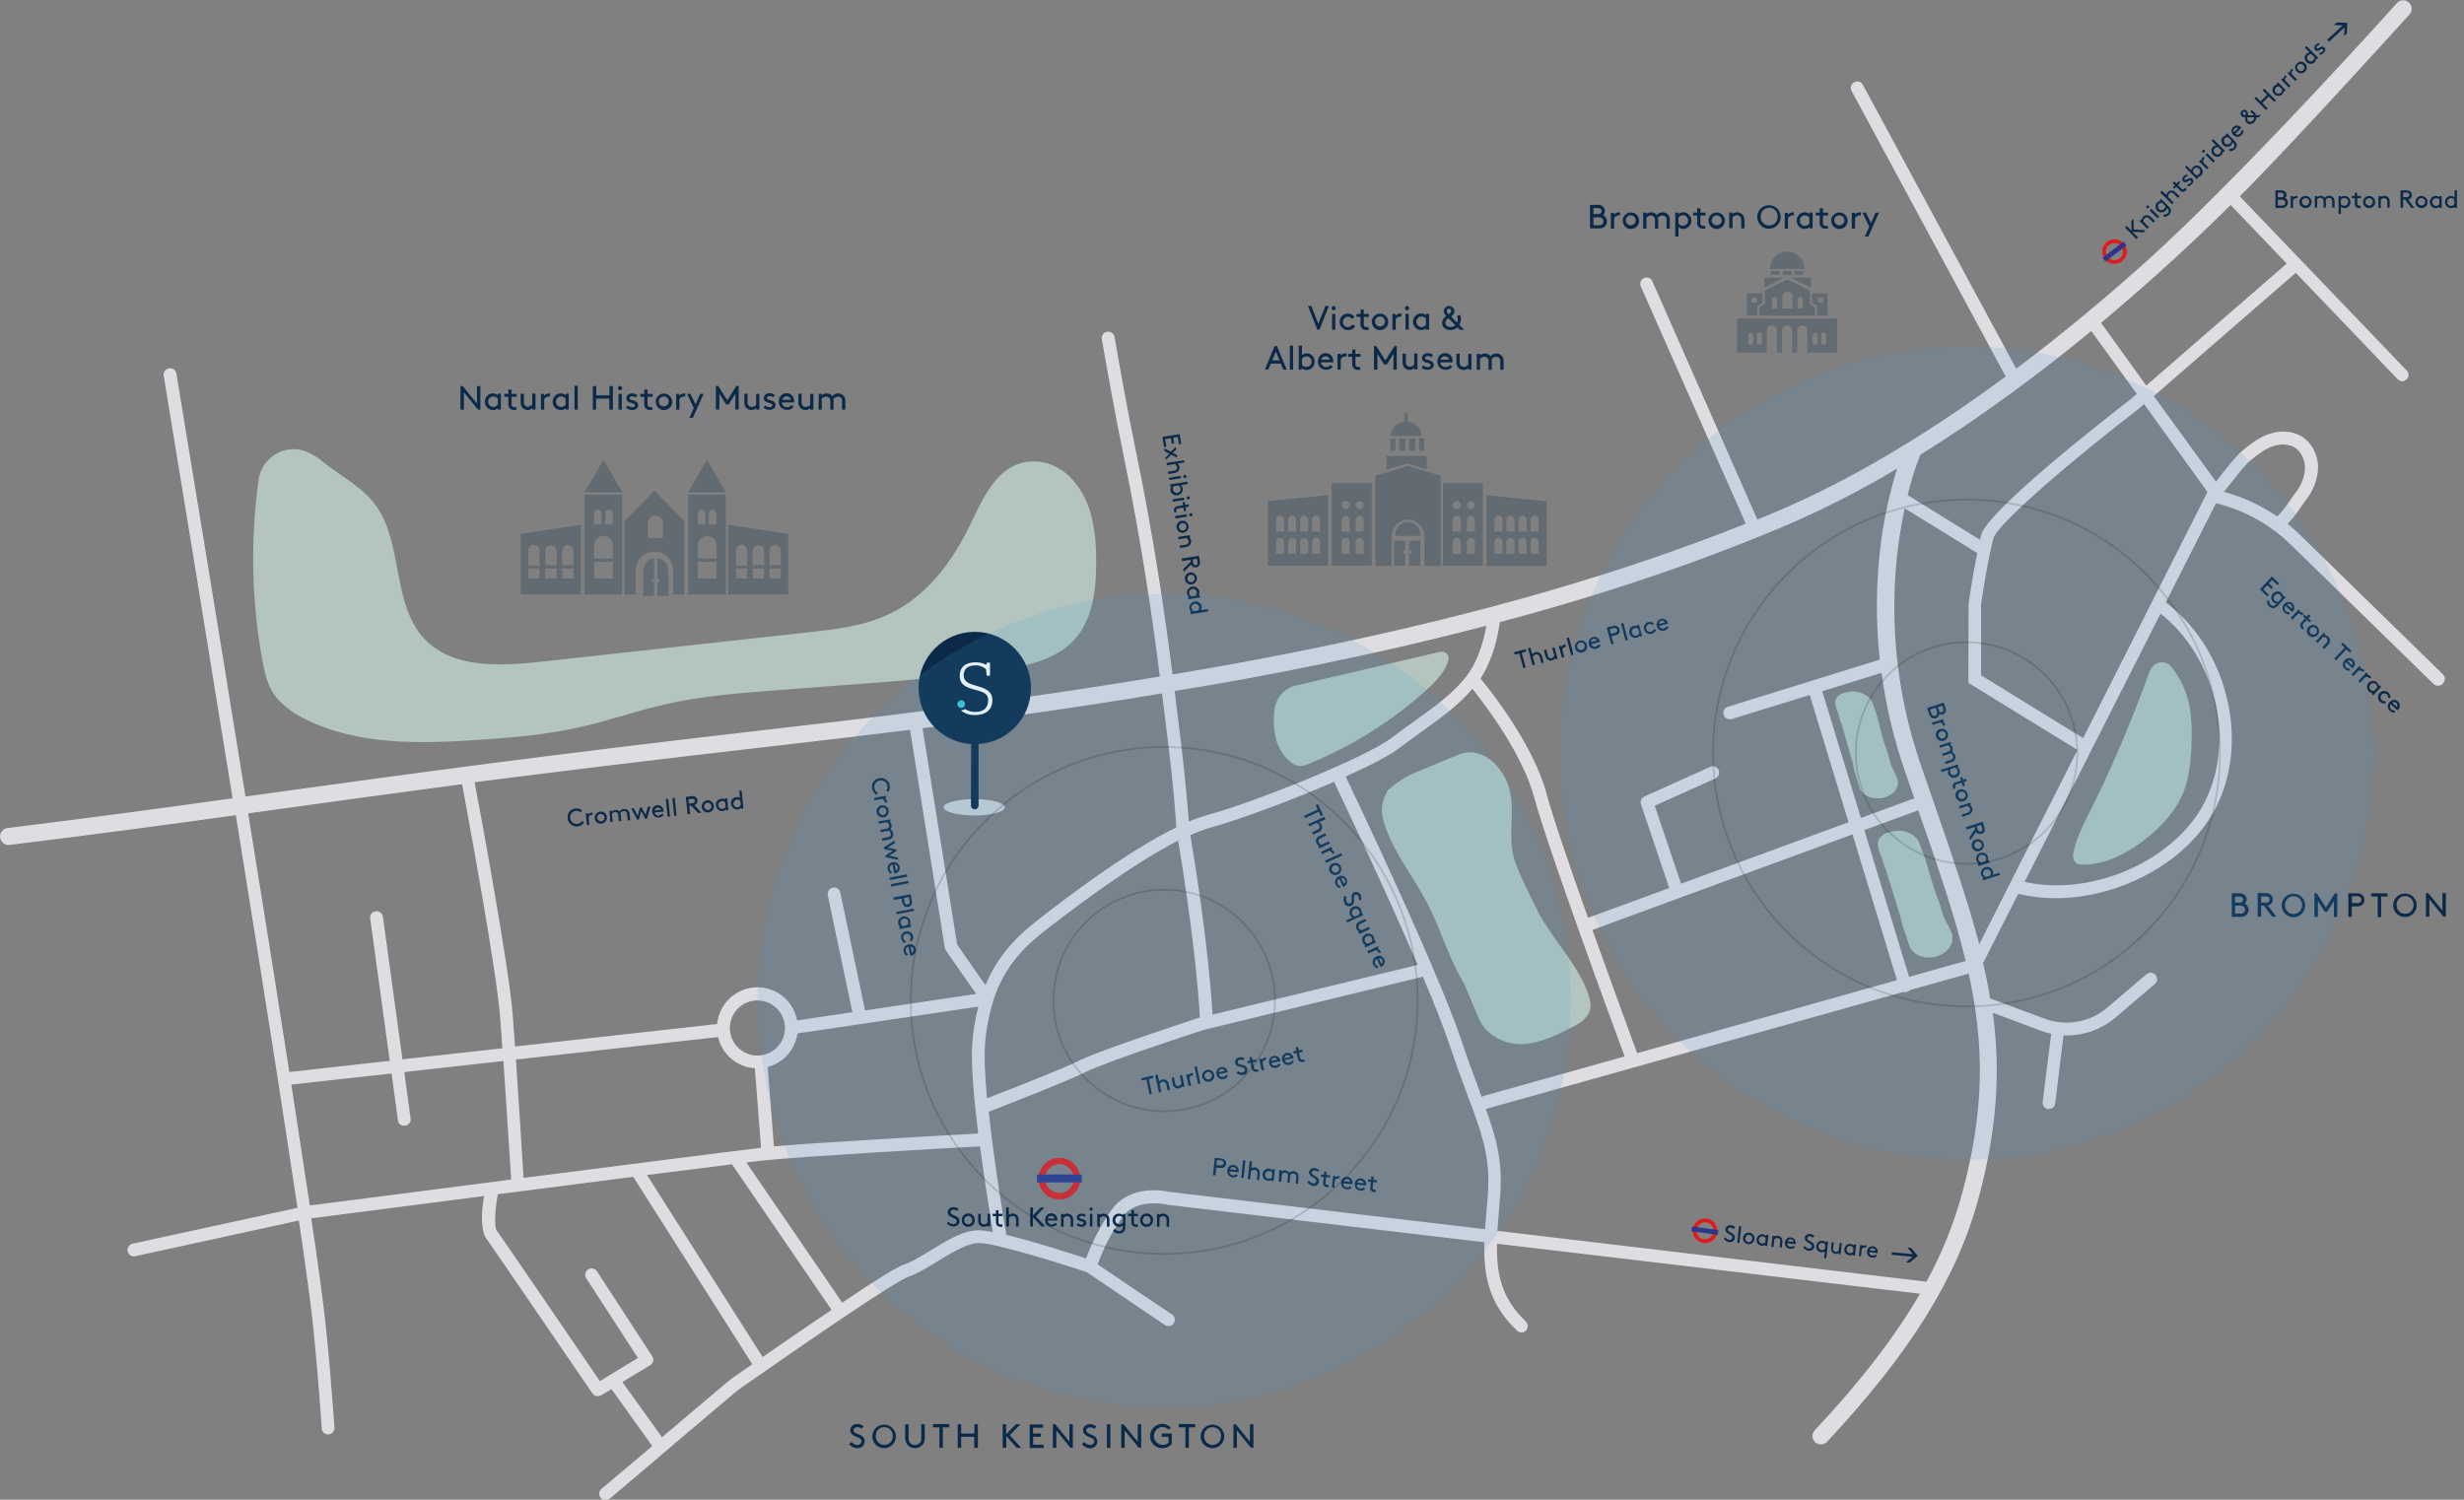 <?xml version="1.0" encoding="UTF-8"?><svg id="Layer_1" xmlns="http://www.w3.org/2000/svg" viewBox="0 0 1359.2 827.3"><rect x="0" y="0" width="1359.2" height="827.3" fill="#808080" stroke="none"/><defs><style>.cls-1,.cls-2,.cls-3{fill:none;}.cls-2{stroke-miterlimit:10;}.cls-2,.cls-4,.cls-5,.cls-3{isolation:isolate;}.cls-2,.cls-4,.cls-3{opacity:.15;}.cls-2,.cls-3{stroke:#000;}.cls-6{fill:#38c4db;}.cls-4{fill:#489fd8;}.cls-7{fill-rule:evenodd;}.cls-7,.cls-8{fill:#0b2a49;}.cls-9{fill:#cbd0d5;}.cls-3{stroke-miterlimit:10;stroke-width:1px;}.cls-10{fill:#2d3588;}.cls-11{fill:#fff;}.cls-12{opacity:.25;}.cls-13{fill:#b3c5be;}.cls-14{fill:#df1c1d;}.cls-15{fill:#dfdde1;}</style></defs><g id="a1915ddb-fc2a-4b53-ab3c-46de9fbacd38"><path class="cls-15" d="M1347.6,372l-78.5-76.6c-2.3-2.3-4.8-4.4-7.2-6.4,2.7-2.8,5.1-5.9,7.2-9.1,1-1.4,1.9-2.8,2.9-4.1,4.1-5.1,6.5-11.3,6.7-17.8v-.1c0-7.3-3.8-14.1-9.5-17.4-5.1-2.9-11.6-3.2-18.1-.9-5.4,2-10,5.5-14.1,9-3.5,3-7.6,8.2-11.6,13.2-1,1.4-2.1,2.7-3,3.9l-34.3-47.2,78.3-68,56.2,58.7c.7.7,1.6,1.1,2.5,1.1,1.9,0,3.5-1.6,3.5-3.5,0-.9-.3-1.8-1-2.4l-92.1-96.1c28.6-28.4,93.4-100.1,93.7-100.4,1.7-1.9,1.5-4.8-.4-6.5l-.1-.1c-2-1.7-4.9-1.5-6.6.5-.3.4-83.9,93.6-138,142.3-20.2,18.1-44.7,38.9-71.9,59.3l-84.6-156.6c-.9-1.7-3-2.4-4.8-1.4-1.7.9-2.4,3-1.4,4.8h0l85,157.5c-38.7,28.5-82.4,56-127.1,74.8-3.2,1.4-6.5,2.7-9.9,4.1l-57.9-131.4c-.8-1.8-2.8-2.6-4.6-1.8s-2.6,2.8-1.8,4.6h0l57.9,130.9c-68.2,27.2-145,49.5-234.1,67.9-26.1,5.4-53.2,10.5-82.1,15.3-3.9-30.9-9.9-73.1-20.1-122.7-4.9-23.6-9.1-47.5-11.9-63.5-.3-1.9-2.1-3.2-4.1-2.9-1.9.3-3.2,2.1-2.9,4.1,2.8,16,7,40,11.9,63.7,10.2,49.4,16.2,91.6,20.1,122.4-59.8,10-127.2,19.2-208.5,28.4-130.8,15-206.2,25.4-279.2,35.5-5.7.8-11.2,1.6-16.7,2.3-15.3-95-30.5-187.2-38.1-233.3-.3-1.9-2.1-3.2-4.1-2.9-1.9.3-3.2,2.1-2.9,4.1,7.6,46,22.7,138.2,38,233.1-38.6,5.4-77.3,10.6-124.2,16.4-2.6.3-4.4,2.7-4,5.3.3,2.3,2.3,4.1,4.7,4.1.2,0,.4,0,.6-.1,47.1-5.8,85.9-11,124.7-16.4,8.1,50.4,16.2,101.1,23.2,145.8v.2c0,.2.1.4.1.6,4,25.8,7.6,49.6,10.7,70l-91,19.8c-1.9.4-3.1,2.3-2.7,4.2.4,1.6,1.8,2.8,3.4,2.8.3,0,.5,0,.8-.1l90.3-19.7c3.7,25.4,6.4,45,7.6,56.2,1.6,15,3.2,33,5,58.6.1,1.8,1.7,3.3,3.5,3.2h.3c1.9-.2,3.4-1.9,3.2-3.8-1.9-25.6-3.4-43.8-5.1-58.8-1.2-11.2-3.9-31.1-7.7-56.6,11.8-1.5,51.1-6.6,95.3-12.3-2.7,16.5.1,22,1.2,23.4,3.4,4.5,58,84.8,58.6,85.5.7.9,1.7,1.5,2.9,1.5.7,0,1.3-.2,1.9-.5l5.7-3.4,22.5,31.4c-9.1,7.7-18.7,15.9-28,23.6-1.5,1.3-1.7,3.5-.4,5,.7.8,1.7,1.3,2.7,1.2.8,0,1.6-.3,2.3-.8,12.3-10.3,25-21.2,36.4-30.9,17.4-14.7,33.8-28.7,35.3-29.7.5-.3,2.6-1.8,5.9-4.1,65-45.3,83.3-56.4,87.2-57.7,4.5-1.5,9.9-4.8,15.5-8.2,8-4.9,17.1-10.4,23.3-10.4,9,0,45.6,11.4,59.5,16.1l43,29.1c1.6,1.1,3.8.8,4.9-.8,1.1-1.6.8-3.8-.8-4.9-.1,0-.1-.1-.2-.1l-40.9-27.6c3.3-9.3,7.9-18,13.6-26.1,7.9-10.8,24.3-6.9,24.5-6.9l.2.1,175,20.7c-.5,18.3,2.5,34.1,18.1,48.8.7.6,1.5,1,2.4,1,1,0,1.9-.4,2.5-1.1,1.3-1.4,1.2-3.6-.1-5-13.4-12.7-16.3-26.3-15.9-42.9l233.3,27.6c-13.8,23.8-32.8,48.4-58,75.3-1.8,1.9-1.7,4.8.2,6.6h0c.9.8,2,1.2,3.2,1.2,1.3,0,2.6-.5,3.4-1.5,45.9-49.1,71.7-90.5,83.5-134.3,10.5-38.7,12.1-70.6,7.9-102.3l26.5,9.9c1.8.7,3.7,1.2,5.7,1.7l-4.7,37.6c-.2,1.9,1.1,3.7,3,3.9h.4c1.8,0,3.3-1.3,3.5-3.1l4.6-37.6c.6,0,1.2.1,1.8.1,9.9,0,19.4-3.5,26.9-9.9l21.7-18.5c1.5-1.3,1.6-3.5.3-5-1.2-1.4-3.4-1.6-4.9-.4l-21.7,18.5c-9.5,8.1-22.7,10.4-34.4,6.1l-30.2-11.2c-1-6.5-2.3-13-3.9-19.5l19.4-38.2c6.7,1.6,13.7,2.4,20.6,2.4,36.2,0,74.4-20.8,89.1-51.3,8.8-18.2,10.5-39.9,4.9-61.1-5.4-20.7-17.2-38.7-33.2-50.8l27.7-54.7c15.6,3.8,30,11.8,41.5,23.1l78.5,76.6c.7.7,1.5,1,2.5,1s1.9-.4,2.5-1c1.6-1.7,1.6-3.9.2-5.3h0ZM1241.4,254c3.7-3,7.6-6.1,12-7.7,4.4-1.6,8.9-1.4,12.1.4,3.6,2.1,5.9,6.5,6,11.3-.2,5-2,9.8-5.1,13.6-1.2,1.6-2.3,3.1-3.2,4.5-2,3.2-4.4,6.1-7,8.8-9-6.1-18.9-10.7-29.4-13.6,1.2-1.5,2.6-3.2,4-5,3.6-4.6,7.6-9.8,10.6-12.3h0ZM1190.5,150.8c14.8-13.3,28.3-26.1,40-37.7l30.9,32.3-77.5,67.3-24.9-34.6c11.3-9.5,21.9-18.7,31.5-27.3h0ZM1092.9,295c-.2.9-.5,1.8-.7,2.8l-39.9-24.7c1.8-7.5,4.1-15,7-22.2,34.4-21.4,66.6-45.5,94.3-68.3l25.1,34.7-3.6,3.1c-13.4,10.3-78.6,61.3-82.2,74.6ZM1053.1,538.9l-24.7-81,29.8-10.9c11,31.7,20.1,58.2,26.1,83.1l-31.2,8.8h0ZM817.3,605.2c-.4-1.2-.9-2.4-1.3-3.7-2.9-7.8-6.2-16.6-9.8-27.4-3.5-10.5-9.3-24.9-16.1-40.8-.1-.1-.1-.2-.1-.3-17.6-41.2-41.4-91.5-47.7-104.6,13.3-6,24.4-11.7,29.8-15.9,4-3,8.1-6,12.1-8.9,10.4-7.4,20.3-14.5,28-23.6,7.4,9.2,27.6,35.9,34.1,59.9,7.7,28.6,44.2,127.6,49.9,142.9l-77.9,21.8c-.3.2-.7.4-1,.6ZM420.7,748.6l-63.8-100.4c18.5-2.3,34.8-4.4,46.9-5.9l54.9,80.3c-10.5,7.1-23.2,15.7-38,26ZM288.8,649.8c-.6-10.3-2.5-40.2-4.2-65.3l111.5-12.4c2.2,9.6,10.5,16.6,20.3,17.2l3.4,43.9c-17,2-74.9,9.4-131,16.6ZM417.8,582.3c-8.4,0-15.2-6.8-15.2-15.2s6.8-15.2,15.2-15.2,15.2,6.8,15.2,15.2h0c0,8.4-6.8,15.2-15.2,15.2h0ZM426.9,632.4l-3.4-43.8c8.7-2.3,15.2-9.6,16.4-18.5l99.8-14.8c-1.7,6.4-2.8,13-3.3,19.6-1,10.8.8,30.6,3.2,50.4-14.6.8-87.8,4.9-112.7,7.1h0ZM543.4,575.6c.6-7.9,2.1-15.6,4.4-23.2v-.1c4.8-15.2,13.4-26.9,27.1-37.7,12.1-9.5,47.6-36.9,75-50.9,2.5,15.2,9.8,60.2,12,97.6-2.8.9-54.4,17.8-66.2,23.6-9.3,4.7-39.9,16.6-51.3,21-1-12.3-1.6-23.4-1-30.3h0ZM668.9,559.7c-2.4-39.2-10.1-86.2-12.3-99,3.6-1.6,7.2-3,11-4.1,15.7-4.3,44.4-14.9,68.3-25.3,5.9,12.4,28.7,60.4,46.1,101l-113.1,27.4h0ZM903.1,581c-2.4-6.5-13.4-36.5-24.7-68l143.5-52.7,24.5,80.4-143.3,40.3h0ZM1026.5,451.2l-21.3-69.9,32.7-10.1c2.5,18.5,6.8,36.6,12.9,54.2,1.8,5.1,3.5,10.1,5.2,15l-29.5,10.8h0ZM983,290.8c21.9-9.3,43.1-20.1,63.5-32.3-4,13-7,26.4-8.8,39.9-2.9,21.7-3.1,43.7-.8,65.5l-83.8,26c-1.9.6-2.9,2.5-2.3,4.4.5,1.5,1.8,2.5,3.4,2.5.3,0,.7-.1,1-.1l43.1-13.3,21.4,70.2-92.4,33.9-14.5-43,33.5-15.1c1.8-.9,2.5-3,1.7-4.7s-2.8-2.5-4.5-1.7l-36.4,16.4c-1.7.7-2.5,2.6-1.9,4.3l15.6,46.2-44.8,16.4c-9.9-27.8-19.4-55.5-22.8-68.2-7.2-26.9-30-55.9-36.5-63.8,7.2-11,9.8-24.5,10.6-31.1,56.9-15.1,108.4-32.5,155.7-52.4h0ZM730.9,365.9c31.1-6.4,60.7-13.3,89-20.7-1.2,7-4.1,18.6-10.5,27.2-7.4,9.9-18.1,17.5-29.3,25.5-4.1,2.9-8.2,5.9-12.3,9-14.7,11.3-76.9,36-102.1,42.8-3.4,1-6.7,2.1-9.9,3.5-.6-7.4-1.9-23.6-4.4-44-.5-3.8-1-8.1-1.6-13-.6-4.5-1.2-9.6-1.8-15,29.1-4.7,56.5-9.8,82.9-15.3h0ZM642.8,397.2c.6,4.8,1.1,9.2,1.6,13,2.9,23.2,4.2,41,4.5,46.2-27.4,13.4-62.5,40.1-78.4,52.7-12.6,10-21.4,21-26.9,34.4l-15.6-22.4-19.1-119.4c48.7-6.2,92.1-12.5,132.1-19.2.7,5.4,1.3,10.3,1.8,14.7ZM432.5,410.9c24.3-2.8,47.4-5.5,69.5-8.3l19.2,120.4c.1.5.3,1,.6,1.4l16.7,23.9-61.3,9.1-13.7-65.1c-.4-1.9-2.3-3.1-4.2-2.6-1.9.4-3,2.3-2.7,4.1l13.6,64.6-30.5,4.5c-2.2-12.1-13.8-20.1-25.9-17.9-9.8,1.8-17.3,10-18.2,19.9l-111.5,12.4c-.5-6.6-.9-12.7-1.3-17.8-2.1-25.9-17-107.2-21-128,46.5-5.9,100.6-12.6,170.7-20.6h0ZM153.5,446.4c31.8-4.4,64.2-8.9,101.4-13.8,3.7,19.9,18.9,102.3,20.9,127.7.4,5.1.9,11.2,1.3,18l-55.1,6.1-10.8-78.8c-.3-1.9-2.2-3.2-4.1-2.9-1.9.3-3.1,2-2.9,3.9l10.8,78.6-55.4,6.2c-6.8-43.9-14.7-93.5-22.7-142.7l16.6-2.3h0ZM160.7,598.3l55.3-6.1,3.5,25.8c.2,1.8,1.7,3.1,3.5,3h.5c1.9-.3,3.3-2.1,3-4l-3.5-25.6,54.7-6.1c1.7,25.4,3.7,55.5,4.3,65.4-50.5,6.5-98.1,12.7-111.1,14.3-3-19.5-6.4-42.1-10.2-66.7h0ZM409.9,756.1c-3.2,2.3-5.3,3.7-5.8,4-1.3.9-10.9,9-35.9,30.2-1,.8-2.1,1.7-3,2.6l-21.9-30.5,15.4-9.3c.8-.5,1.4-1.3,1.6-2.2s.1-1.9-.5-2.7l-30.5-46.9c-1.1-1.6-3.3-2.1-4.9-1s-2.1,3.3-1,4.9h0l28.5,43.9-21,12.8c-9.9-14.5-53.7-78.8-56.9-83-1.4-1.8-1.1-11,.6-20.1,25-3.2,51.3-6.6,74.7-9.6l65.7,103.4c-1.7,1.2-3.4,2.4-5.1,3.5h0ZM513,690c-5.3,3.2-10.3,6.3-14.1,7.5s-15,8.1-34.3,21.1l-52.9-77.3c5.9-.8,10.2-1.2,12.4-1.4,20.2-2.1,102.8-6.8,116.5-7.5,2.7,20.5,5.9,39.8,7.1,47.3-2.5-.5-5.1-.9-7.7-1-8.3-.2-17.8,5.7-27,11.3h0ZM645,657.5c-2.5-.6-21.4-4.3-31.6,9.6-5.9,8.4-10.7,17.5-14.3,27.1-8.1-2.6-28.7-9.3-44-13-.6-3.5-6.5-37.9-9.7-67.9,9.6-3.7,43.4-16.9,53.7-22,11.1-5.6,62.2-22.3,65.1-23.2l120.7-29.3c6.2,14.6,11.4,27.8,14.7,37.6,3.7,11,7,19.8,9.9,27.7.6,1.7,1.2,3.4,1.9,5,6.8,18.5,10.8,30.8,9.3,50.5-.1,2-.3,3.9-.5,5.8-.3,4.4-.8,8.6-1,12.7l-174.2-20.6ZM1082.3,658.6c-4.6,16.9-11.3,33.2-19.7,48.6-.4-.2-.8-.3-1.2-.3l-235.4-27.9c.3-4.1.6-8.5,1-13,.1-1.9.3-3.9.5-5.9,1.5-19.2-1.9-31.7-7.9-48.4.2,0,.4-.1.6-.1l229.8-64.4c.3.1.6.1,1,.1.3,0,.7-.1,1-.1.6-.2,1.1-.5,1.5-1l32.5-9.1c8.5,39,9,74.7-3.7,121.5h0ZM1065.9,440.3c-2-5.8-4.1-11.8-6.2-17.9-20.5-59.4-15.7-111.2-9-142l40,24.7c-2.6,12.5-4.7,27.2-4.8,28l-.1,43.6,60.2,37-54.2,107.2c-6.5-24.7-15.5-50.5-25.9-80.6h0ZM1216.9,441c-13.5,28.2-48.9,47.4-82.5,47.4-5.9,0-11.8-.6-17.6-1.9l75-148c29.9,23.5,41.2,69,25.1,102.5h0ZM1149.1,407.2l-56.3-34.7v-38.9c.3-2.6,3.7-25,6.9-36.9,1.6-5.7,30-32.5,79.7-70.9l3.3-2.9,35,48.5-68.6,135.8h0Z"/><path class="cls-13" d="M1197.8,367.9c-3.7-4.4-9.9-3-12.1,2.7-9.8,26.8-20.8,53.4-33.6,78.5-3.4,6.9-7.2,14.3-8.5,22.1-.5,2.8,1.3,5.5,3.7,5.7,13.8.8,27.4-6.6,38.9-16.2,7.5-6.4,14.6-14.2,18.4-24.1,3.3-8.5,4.1-18.2,4.3-27.6.3-5.9,0-11.8-.8-17.6-1.3-8.6-4.8-16.7-10.3-23.5ZM707,382.7c-2.4,2.7-3.8,6-4.1,9.6-.5,4.6-.3,9.3.6,13.9,1.3,6.1,4.8,12.1,10,15.3,1.8,1.1,4.1,1.4,6.1.8,25.2-9.9,48.4-24.4,68.4-42.7,4.7-4.3,9.4-9.6,11-15.4.5-2-.6-4-2.6-4.6h-.2c-.6-.1-1.2-.1-1.9,0l-79.1,18.5c-3,.5-6,2.1-8.2,4.6h0ZM172.1,250.7c-11.9-7.4-27.4,0-29.4,13.8-4.6,33.1-4,66.8,2,99.7,1.2,6.2,2.5,12.7,5.9,18,4.2,6.5,10.9,11,17.7,14.5,29.3,14.6,63.5,13.6,96.3,11.4,18.7-1.2,37.6-2.9,55.9-7.1,15.4-3.5,30.4-8.8,45.8-12.3,18.5-4.3,37.4-6,56.4-7.5,42.4-3.4,84.9-5.7,127.1-11.4,16-2.1,33.4-5.7,43.8-18,9.4-11.1,11-26.7,11.1-41.5,0-16.7-1.9-34.4-14.4-47.1-6.1-6.1-14.5-9.5-23.2-8.5-17.4,2.1-24.9,20.3-32.2,35.3-9.7,20-23.8,38.8-43.7,48.4-14.2,7-30.4,8.8-46,10.5-49.1,5.4-98.2,10.8-147.3,16.2-22.3,2.4-48.4,3.7-63.8-12.7-18.5-19.8-11.2-53.9-27.9-75-8.1-10.3-20.6-15.9-30.3-24.5l-3.8-2.2h0ZM1015.9,399.5c0-.1-.1-.2-.1-.3-1.2-2.3-1.2-4.5-2.3-7-.5-1.3-.9-2.7-1.2-4.1-.4-2.7,1.9-5.2,5.2-5.9.4-.1.8-.2,1.2-.3,6-1.5,12.5,1.3,14.3,5.9v.1c.8,2.4,1.7,4.7,2.4,7,1.7,6.5,3.2,13.4,5.7,19.8,1.1,3.1,1.3,6,2.8,9,.8,1.5,1.5,3.1,2.3,4.8,2.7,5.2-1.7,11.1-9.2,11.9h-.3c-5.3.5-10.3-2.4-11.2-6.5v-.2c-1-4.1-2.8-8.1-3.3-12.1v-.1l-6.3-22h0ZM1040.4,480.1c0-.1-.1-.3-.1-.4-1.4-2.7-1.7-5.4-2.9-8.2-.7-1.6-1.2-3.2-1.5-4.8-.6-3.2,1.8-6.3,5.4-7.4.4-.1.9-.3,1.3-.3,6.7-2.2,14.2.8,16.3,6.3v.1c1.1,2.8,2.1,5.5,3.1,8.3,2.3,7.8,4.4,15.9,7.5,23.5,1.4,3.7,1.8,7.1,3.7,10.6,1,1.7,1.9,3.7,2.8,5.5,3.3,6.1-1.3,13.4-9.8,14.8h-.3c-6,.9-11.6-2.3-13-7.1v-.3c-1.4-4.8-3.6-9.5-4.4-14.3v-.1l-8.1-26.2h0ZM766.1,435.5c3.4-3.3,10.1-7.5,14.7-9.4l24.5-10.1c4.7-1.9,10.5-.9,14.7,1.7,4.3,2.5,7.3,6.5,9.7,10.5,8.5,14.6.6,31.6,6.1,47.3,3.2,8.8,7.6,17.2,11.7,25.6,7,14.7,22.1,30,27.8,45.1,1.5,3.9,3,8.2,1.4,12.1-1.7,4.1-6.3,6.8-10.5,8.9-7.4,3.8-15.2,7.5-23.7,8.6h-.3c-11.4,1.4-22.4-4.5-26.5-14.1l-7.7-18.2c-.4-.9-.8-1.7-1.3-2.5-7.9-13.4-12-28.4-19.1-42.2-8.2-15.9-20.7-30.7-24.8-47.5-1.1-4.3-.5-8.9,1.5-12.8l1.6-3.2q.1.3.2.2Z"/><path class="cls-14" d="M584.4,661.7c-6.4,0-11.5-5.2-11.5-11.5s5.2-11.5,11.5-11.5,11.5,5.2,11.5,11.5-5.2,11.5-11.5,11.5ZM584.4,642.2c-4.4,0-7.9,3.6-7.9,8s3.6,7.9,8,7.9,7.9-3.6,7.9-8c-.1-4.4-3.7-7.9-8-7.9Z"/><path class="cls-10" d="M572,647.9h24.8v4.4h-24.8v-4.4Z"/><path class="cls-7" d="M468.4,796.7l1.3-1.3c.8,1,1.9,1.6,3.2,1.7,1.1.1,2.1-.7,2.3-1.9v-.1c0-2-2.8-2.2-4.5-3.3-1-.6-1.7-1.7-1.7-2.9,0-1.9,1.7-3.4,3.9-3.4,1.3,0,2.5.5,3.5,1.3l-1.1,1.4c-.6-.6-1.5-.9-2.3-.9-1.1,0-2.2.6-2.2,1.7,0,1.7,2.8,2,4.5,3.1,1.1.6,1.7,1.8,1.7,3,0,2.3-1.8,3.8-4,3.8-1.8,0-3.4-.8-4.6-2.2h0ZM481.2,792.2c.1-3.6,3.1-6.4,6.7-6.3,3.6.1,6.4,3.1,6.3,6.7-.1,3.5-3,6.3-6.5,6.3s-6.5-2.9-6.5-6.5v-.2h0ZM483.1,792.2c0,2.8,2,4.9,4.7,4.9s4.7-2.1,4.7-4.9-2-4.9-4.7-4.9c-2.8-.1-4.7,2-4.7,4.9h0ZM504.7,798.9c-1.5,0-3-.6-4-1.7-.9-1.1-1.4-2.5-1.4-3.9v-7.6h1.9v7.7c-.1.9.2,1.9.8,2.6,1.4,1.5,3.8,1.5,5.3.1l.1-.1c.6-.7.9-1.6.8-2.6v-7.7h1.9v7.6c.1,1.4-.4,2.8-1.4,3.9-1,1-2.5,1.7-4,1.7h0ZM514.6,787.4v-1.8h9v1.8h-3.5v11.3h-1.9v-11.3h-3.6ZM537.4,798.7v-6.1h-7.2v6.1h-1.9v-13h1.9v5.1h7.3v-5.1h1.9v13h-2ZM553.1,798.7v-13h1.9v5.5l5.4-5.5h2.5l-5.9,6,6.3,7h-2.4l-5.8-6.5v6.5h-2ZM569.9,790.8h4.3v1.8h-4.3v4.4h5.8v1.8h-7.7v-13h7.4v1.8h-5.6l.1,3.2h0ZM590.5,798.7l-7.8-9.6v9.6h-1.9v-13h1.3l7.8,9.6v-9.6h1.9v13h-1.3ZM596.8,796.7l1.3-1.3c.7,1,1.9,1.6,3.2,1.7,1.1.1,2.2-.7,2.3-1.8v-.1c0-2-2.8-2.2-4.5-3.3-1-.6-1.7-1.7-1.7-2.9,0-1.9,1.7-3.4,3.9-3.4,1.3,0,2.5.5,3.5,1.3l-1.1,1.4c-.6-.6-1.5-.9-2.3-.9-1.1,0-2.2.6-2.2,1.7,0,1.7,2.8,2,4.4,3.1,1.1.6,1.7,1.8,1.7,3,0,2.3-1.8,3.8-4,3.8-1.7-.1-3.4-.9-4.5-2.3h0ZM610.6,798.7v-13h1.9v13h-1.9ZM628.2,798.7l-7.8-9.6v9.6h-1.9v-13h1.3l7.8,9.6v-9.6h1.9v13h-1.3ZM646.4,790.8v5.7c-1.2,1.5-3.1,2.4-5.1,2.4-3.7.1-6.8-2.8-6.9-6.5-.1-3.7,2.8-6.8,6.5-6.9,1.9-.1,3.7.7,5,2l-1.2,1.2c-.9-.9-2.2-1.5-3.5-1.5-2.7.1-4.8,2.5-4.7,5.2.1,2.6,2.3,4.6,4.9,4.7,1.2,0,2.3-.4,3.2-1.2v-3.3h-3.7v-1.8h5.5ZM650.3,787.4v-1.8h9v1.8h-3.5v11.3h-1.9v-11.3h-3.6ZM662.3,792.2c.1-3.6,3.1-6.4,6.7-6.3,3.6.1,6.4,3.1,6.3,6.7-.1,3.5-3,6.3-6.5,6.3s-6.5-2.9-6.5-6.5v-.2h0ZM664.2,792.2c0,2.8,2,4.9,4.7,4.9s4.7-2.1,4.7-4.9-2-4.9-4.7-4.9-4.7,2-4.7,4.9h0ZM690.1,798.7l-7.8-9.6v9.6h-1.9v-13h1.3l7.8,9.6v-9.6h1.9v13h-1.3ZM1232.9,504h2.8c.8.1,1.6-.2,2.1-.7.8-.8.8-2.2,0-3-.6-.5-1.4-.8-2.1-.7h-2.8v4.4ZM1232.9,497.9h2.2c1,0,1.5-.2,1.8-.5.6-.6.6-1.6,0-2.3-.3-.3-.7-.5-1.8-.5h-2.2v3.3ZM1236.1,505.8h-5v-13h4.4c1-.1,1.9.3,2.7.9.7.6,1.1,1.5,1.1,2.5,0,.9-.4,1.7-1,2.3,1.9.9,2.7,3.2,1.7,5.1-.2.5-.6.9-1,1.3-.9.6-1.9.9-2.9.9h0ZM1248.8,499.6h-1.5v6.1h-1.9v-13h4.6c.9-.1,1.8.2,2.5.8,1.5,1.2,1.7,3.4.5,4.8-.2.2-.3.4-.5.5-.4.4-1,.6-1.5.7l4.7,6.2h-2.3l-4.6-6.1ZM1247.3,497.9h2.6c.6.1,1.1-.1,1.6-.5.6-.7.6-1.7,0-2.4-.4-.4-1-.6-1.6-.5h-2.6v3.4h0ZM1258.6,499.3c.1-3.6,3.1-6.4,6.7-6.3s6.4,3.1,6.3,6.7c-.1,3.5-3,6.3-6.5,6.3s-6.5-2.9-6.5-6.5v-.2h0ZM1260.5,499.3c0,2.8,2,4.9,4.7,4.9s4.7-2.1,4.7-4.9-2-4.9-4.7-4.9c-2.7-.1-4.7,2.1-4.7,4.9h0ZM1287.5,497l-3.8,6h-1.3l-3.8-6v8.8h-1.9v-13h1.3l5,7.9,5-7.9h1.3v13h-1.9l.1-8.8h0ZM1297.4,498.2h3c.6.1,1.3-.1,1.7-.6.7-.7.7-1.9,0-2.6-.5-.4-1.1-.6-1.7-.6h-3v3.8h0ZM1300.4,500h-3.1v5.8h-1.9v-13h4.9c1-.1,1.9.2,2.7.9,1.5,1.3,1.7,3.6.4,5.1-.1.1-.2.3-.4.4-.6.5-1.6.8-2.6.8h0ZM1308,494.5v-1.7h9v1.8h-3.5v11.3h-1.9v-11.3l-3.6-.1ZM1320.1,499.2c.1-3.6,3.1-6.4,6.7-6.3s6.4,3.1,6.3,6.7c-.1,3.5-3,6.3-6.5,6.3s-6.5-2.9-6.5-6.5v-.2h0ZM1322,499.2c0,2.8,2,4.9,4.7,4.9s4.7-2.1,4.7-4.9-2-4.9-4.7-4.9-4.7,2.2-4.7,4.9h0ZM1347.9,505.7l-7.8-9.6v9.6h-1.9v-13h1.3l7.8,9.6v-9.6h1.9v13h-1.3ZM263.7,226l-7.8-9.6v9.6h-1.9v-13h1.3l7.8,9.6v-9.6h1.9v13h-1.3ZM274.6,226v-.8c-.7.7-1.7,1-2.7,1-.8,0-1.5-.2-2.2-.6-2.2-1.3-2.9-4.2-1.6-6.4.4-.6.9-1.2,1.6-1.6.6-.4,1.4-.6,2.1-.6,1,0,2,.3,2.8,1v-.8h1.7v8.7h-1.7v.1h0ZM274.6,223.2v-3.3c-.6-.8-1.5-1.2-2.5-1.2-1.5,0-2.8,1.2-2.8,2.8v.1c0,1.6,1.2,2.9,2.8,2.9h.1c.9,0,1.8-.5,2.4-1.3ZM284.6,224.4l.4,1.6c-.4.1-.9.2-1.4.2-.9,0-1.8-.3-2.5-1-.5-.7-.8-1.5-.7-2.3v-4h-2.2v-1.6h2.2v-2.4h1.8v2.4h2.8v1.6h-2.8v4.1c0,.4,0,.8.3,1.1s.8.5,1.2.5c.2-.1.6-.1.9-.2ZM291.1,226.2c-1.2,0-2.3-.5-3.1-1.5-.6-.9-.9-1.9-.8-3v-4.5h1.8v4.7c-.1.6.1,1.2.5,1.7s1,.8,1.7.8c.9-.1,1.8-.5,2.4-1.3v-6h1.8v8.8h-1.7v-.8c-.8.7-1.7,1.1-2.6,1.1h0ZM303.5,217.1l-.2,1.7c-.2-.1-.5-.1-.7-.1-1,.1-1.9.6-2.4,1.5v5.8h-1.8v-8.7h1.7v1c.6-.8,1.6-1.2,2.6-1.2.4-.1.6,0,.8,0h0ZM312,226v-.8c-.7.7-1.7,1-2.7,1-.8,0-1.5-.2-2.2-.6-2.2-1.3-2.9-4.2-1.6-6.4.4-.6.9-1.2,1.6-1.6.6-.4,1.4-.6,2.1-.6,1,0,2,.3,2.8,1v-.8h1.7v8.7h-1.7v.1ZM312,223.2v-3.3c-.6-.8-1.5-1.2-2.5-1.2-1.5,0-2.8,1.2-2.8,2.8v.1c0,1.6,1.2,2.9,2.8,2.9h.1c.9,0,1.8-.5,2.4-1.3h0ZM316.9,226v-13.2h1.8v13.2h-1.8ZM336.1,226v-6.1h-7.3v6.1h-1.8v-13h1.9v5.1h7.3v-5.1h1.9v13h-2ZM341.2,226v-8.7h1.8v8.7h-1.8ZM340.9,214.1c0-.6.5-1.2,1.1-1.2h0c.6,0,1.2.5,1.2,1.2h0c0,.6-.5,1.1-1.1,1.2h0c-.7,0-1.2-.5-1.2-1.2,0,.1,0,0,0,0h0ZM345.3,225l.9-1.3c.7.6,1.6.9,2.6,1,.8,0,1.5-.4,1.5-1.1,0-1-1.4-1.1-2.8-1.5-1.1-.4-2-1-2-2.3,0-1.9,1.7-2.8,3.2-2.8,1.1,0,2.1.3,2.9,1l-.9,1.3c-.5-.4-1.2-.7-1.9-.7-.9,0-1.6.4-1.6,1.1s.7.8,1.6,1c1.4.4,3.2,1,3.2,2.8,0,1.7-1.5,2.7-3.3,2.7-1.2,0-2.4-.5-3.4-1.2h0ZM359.6,224.4l.4,1.6c-.4.1-.9.2-1.4.2-.9,0-1.8-.3-2.5-1-.5-.7-.8-1.5-.7-2.3v-4h-2.2v-1.6h2.2v-2.4h1.8v2.4h2.8v1.6h-2.8v4.1c0,.4,0,.8.3,1.1s.8.5,1.2.5c.3-.1.6-.1.9-.2h0ZM361.7,221.6c0-2.5,2.1-4.5,4.6-4.5s4.5,2.1,4.5,4.6-2,4.5-4.5,4.5c-2.4.1-4.5-1.9-4.5-4.3-.1-.1-.1-.2-.1-.3h0ZM363.4,221.6c.1,1.5,1.4,2.7,2.9,2.6,1.5-.1,2.7-1.4,2.6-2.9s-1.3-2.6-2.8-2.6-2.8,1.2-2.7,2.9c0-.1,0,0,0,0h0ZM378.1,217.1l-.2,1.7c-.2-.1-.5-.1-.7-.1-1,.1-1.9.6-2.4,1.5v5.8h-1.8v-8.7h1.7v1c.6-.8,1.6-1.2,2.6-1.2.4-.1.6,0,.8,0h0ZM382.2,230.5h-1.9l2.4-5.4-3.7-7.8h1.9l2.8,5.8,2.5-5.8h1.9l-5.9,13.2h0ZM405.7,217.2l-3.8,6h-1.3l-3.8-6v8.7h-1.9v-13h1.3l5,7.9,5-7.9h1.3v13h-1.9l.1-8.7h0ZM414.5,226.2c-1.2,0-2.3-.5-3.1-1.5-.6-.9-.9-1.9-.8-3v-4.5h1.8v4.7c-.1.6.1,1.3.5,1.8s1,.8,1.7.8c1,0,1.9-.5,2.5-1.2v-6h1.8v8.7h-1.7v-.8c-.8.6-1.7,1-2.7,1h0ZM421.1,225l.9-1.3c.7.6,1.6.9,2.6.9.8,0,1.5-.4,1.5-1.1,0-1-1.5-1.1-2.8-1.5-1.1-.4-2-1-2-2.3,0-1.9,1.7-2.8,3.2-2.8,1.1,0,2.1.3,2.9,1l-.9,1.3c-.5-.4-1.2-.7-1.9-.7-.9,0-1.6.4-1.6,1.1s.7.8,1.6,1c1.4.4,3.2,1,3.2,2.8,0,1.7-1.5,2.7-3.3,2.7-1.1,0-2.4-.4-3.4-1.1h0ZM438.1,222h-6.8c.1,1.5,1.3,2.7,2.8,2.6,1,0,1.9-.4,2.5-1.2l1.2,1.1c-.9,1.1-2.3,1.7-3.7,1.6-2.5,0-4.5-1.9-4.5-4.4v-.2c0-2.6,1.8-4.6,4.3-4.6s4.2,2,4.2,4.6v.5h0ZM434,218.6c-1.2,0-2.2.8-2.5,1.9h4.8c-.3-1.1-1.2-1.8-2.3-1.9ZM444.3,226.2c-1.2,0-2.3-.5-3.1-1.5-.6-.9-.9-1.9-.8-3v-4.5h1.8v4.7c-.1.6.1,1.3.5,1.8s1,.8,1.7.8c1,0,1.9-.5,2.5-1.2v-6h1.8v8.7h-1.7v-.8c-.8.6-1.8,1-2.7,1h0ZM451.7,217.2h1.7v.8c.7-.6,1.6-1,2.6-1,1.2,0,2.3.5,3.1,1.5.8-.9,2.1-1.5,3.3-1.5s2.3.5,3.1,1.5c.6.9.9,1.9.8,3v4.5h-1.8v-4.7c.1-.6-.1-1.2-.5-1.7s-1-.8-1.6-.8c-1,0-2,.5-2.7,1.2.1.5.2,1,.1,1.5v4.5h-1.8v-4.7c.1-.6-.1-1.2-.5-1.7s-1-.8-1.7-.8c-1,0-1.9.5-2.5,1.2v6h-1.8l.2-8.8h0ZM313.1,451.4c-.3-2.7,1.6-5.1,4.3-5.4,1.3-.2,2.7.2,3.7,1.1l-.8,1c-.8-.6-1.7-.9-2.7-.8-2,.3-3.4,2.1-3.1,4.1.3,1.9,2,3.3,4,3.1,1.1-.1,2-.7,2.6-1.6l1.1.8c-1.5,2.3-4.6,2.9-6.8,1.4-1.4-.9-2.2-2.2-2.3-3.7h0ZM326.8,448.2v1.3c-.9-.1-1.8.4-2.1,1.3l.4,4.3-1.3.1-.7-6.4,1.3-.1.1.7c.4-.6,1.1-1,1.8-1.1.1-.1.3-.1.5-.1h0ZM328.1,451.4c-.2-1.8,1.2-3.5,3-3.7s3.5,1.2,3.7,3-1.2,3.5-3,3.7-3.5-1.1-3.7-2.9v-.1ZM329.4,451.3c.2,1.1,1.2,1.9,2.3,1.8,1.1-.2,1.9-1.2,1.8-2.3-.2-1.1-1.2-1.9-2.3-1.8s-1.9,1.1-1.8,2.3h0ZM336.2,447.3l1.3-.1.1.6c.5-.5,1.1-.9,1.8-1,.9-.1,1.8.2,2.4.8.6-.8,1.4-1.2,2.3-1.3.9-.1,1.8.2,2.4.8.5.6.8,1.4.8,2.1l.3,3.3-1.3.1-.4-3.5c0-.5-.2-.9-.5-1.3-.3-.3-.8-.5-1.3-.4-.8.1-1.4.5-1.9,1.1.1.4.2.7.2,1.1l.3,3.3-1.3.1-.4-3.5c0-.5-.2-.9-.5-1.2-.4-.3-.8-.5-1.3-.4-.7.1-1.3.5-1.7,1.1l.5,4.4-1.3.1-.5-6.2h0ZM353,445.5l.9-.1,2.2,4.2,1.3-4.6,1.4-.1-1.9,6.7-.9.1-2.3-4.3-1.3,4.7-.9.1-3.3-6.2,1.4-.1,2.2,4.2,1.2-4.6h0ZM366.1,447.7l-5,.5c.2,1.1,1.2,1.9,2.3,1.7.7-.1,1.4-.5,1.8-1.1l.9.7c-.6.9-1.5,1.4-2.6,1.5-1.8.2-3.4-1.1-3.7-2.9v-.1c-.4-1.7.7-3.4,2.3-3.8,1.7-.4,3.4.7,3.8,2.3.1.3.1.5.1.8.1.2.1.3.1.4h0ZM362.8,445.5c-.9.1-1.5.7-1.7,1.6l3.5-.4c-.2-.7-.9-1.2-1.8-1.2h0ZM368.3,450.5l-1-9.7,1.3-.1,1,9.7-1.3.1ZM371.9,450.1l-1-9.8,1.3-.1,1,9.8-1.3.1ZM381.3,444.5l-1.1.1.5,4.5-1.4.1-1-9.6,3.4-.4c.7-.1,1.3,0,1.9.4,1.2.8,1.5,2.3.8,3.5-.1.2-.2.3-.3.4-.3.3-.7.5-1.1.6l3.9,4.2-1.7.2-3.9-4h0ZM380,443.3l1.9-.2c.4,0,.8-.2,1.1-.5.2-.3.3-.6.3-.9s-.2-.6-.4-.8c-.3-.2-.8-.3-1.2-.2l-1.9.2.2,2.4ZM387.1,445.2c-.2-1.8,1.2-3.5,3-3.7s3.5,1.2,3.7,3-1.2,3.5-3,3.7-3.4-1-3.7-2.8v-.2ZM388.4,445.1c.2,1.1,1.2,1.9,2.3,1.8,1.1-.2,1.9-1.2,1.8-2.3-.2-1.1-1.2-1.9-2.3-1.8-1.1.1-1.9,1.1-1.8,2.3h0ZM400.6,447.1l-.1-.6c-.5.5-1.2.9-1.9.9-.6.1-1.1,0-1.7-.3-1.1-.5-1.8-1.6-2-2.8-.1-1.2.4-2.4,1.4-3.1.5-.3,1-.5,1.5-.6.7-.1,1.5.1,2.1.5l-.1-.6,1.3-.1.7,6.4-1.2.3h0ZM400.3,445l-.3-2.4c-.5-.5-1.2-.8-1.9-.7-1.1.1-2,1.1-1.9,2.3v.1c.1,1.2,1.1,2,2.3,1.9h.1c.8-.1,1.4-.5,1.7-1.2h0ZM408.9,446.2l-.1-.6c-.5.5-1.2.9-1.9.9-.6.1-1.1,0-1.7-.3-1.7-.8-2.5-2.9-1.7-4.6.2-.5.6-1,1.1-1.3.4-.3,1-.5,1.5-.6.7-.1,1.5.1,2.1.5l-.4-3.9,1.3-.1,1,9.7-1.2.3h0ZM408.6,444.2l-.2-2.4c-.5-.5-1.2-.8-1.9-.7-1.1.1-2,1.1-1.9,2.3v.1c.1,1.2,1.2,2,2.3,1.9h0c.8-.2,1.4-.6,1.7-1.2h0ZM485,429.3c2.6-.6,5.2,1.1,5.8,3.8.3,1.3,0,2.7-.8,3.8l-1.1-.7c.6-.8.8-1.8.6-2.8-.4-2-2.4-3.2-4.3-2.8-2,.4-3.2,2.4-2.8,4.3.2,1.1.9,2,1.9,2.5l-.7,1.1c-2.4-1.3-3.3-4.3-2.1-6.7.7-1.3,2-2.3,3.5-2.5ZM489.3,442.6l-1.3.1v-.5c-.2-.7-.7-1.3-1.4-1.5l-4.2.8-.2-1.3,6.4-1.2.2,1.2-.7.1c.7.3,1.1,1,1.2,1.7,0,.3.1.4,0,.6h0ZM486.3,444.3c1.8-.3,3.6.9,3.9,2.7s-.9,3.6-2.7,3.9c-1.8.3-3.6-.8-3.9-2.7-.4-1.8.7-3.5,2.5-3.9h.2ZM486.5,445.5c-1.1.3-1.8,1.4-1.6,2.5.3,1.1,1.4,1.8,2.5,1.6,1.1-.3,1.8-1.3,1.6-2.4-.2-1.2-1.3-1.9-2.5-1.7h0ZM491.1,452l.2,1.2-.6.1c.6.4,1,1,1.1,1.7.2.9-.1,1.8-.6,2.5.8.5,1.4,1.3,1.5,2.2.2.9-.1,1.8-.6,2.5-.5.6-1.3.9-2.1,1l-3.3.6-.2-1.3,3.4-.7c.5,0,.9-.3,1.2-.6.3-.4.4-.8.3-1.3-.2-.7-.6-1.4-1.3-1.7-.4.2-.7.3-1.1.3l-3.2.6-.2-1.3,3.4-.7c.5,0,.9-.3,1.2-.6.3-.4.4-.9.3-1.3-.2-.7-.6-1.3-1.3-1.6l-4.4.8-.2-1.3,6.5-1.1h0ZM494.3,468.6l.2.9-4,2.6,4.7.9.3,1.3-6.9-1.4-.2-.9,4.1-2.7-4.8-.9-.2-.9,5.9-3.8.3,1.3-4,2.6,4.6,1ZM493.3,481.8l-1-4.9c-1.1.3-1.7,1.3-1.5,2.4.1.7.6,1.3,1.2,1.7l-.6,1c-.9-.5-1.5-1.4-1.7-2.4-.4-1.8.8-3.5,2.5-3.9h.1c1.7-.5,3.4.5,3.9,2.2s-.5,3.4-2.2,3.9c-.2,0-.3.1-.5.1,0-.1-.1-.1-.2-.1h0ZM495.2,478.4c-.2-.8-.9-1.5-1.7-1.5l.7,3.4c.7-.3,1.1-1.1,1-1.9h0ZM490.7,484.2l9.6-1.9.2,1.3-9.6,1.9-.2-1.3ZM491.4,487.8l9.6-1.9.2,1.3-9.6,1.9-.2-1.3ZM498.6,495.4l.4,2.2c0,.5.3.9.7,1.2.3.2.7.3,1,.2.3-.1.7-.3.9-.6.2-.4.3-.9.2-1.3l-.4-2.2-2.8.5ZM497.7,497.9l-.4-2.2-4.2.8-.3-1.4,9.5-1.8.7,3.6c.2.7.1,1.4-.2,2.1-.7,1.3-2.4,1.8-3.7,1-.1-.1-.3-.2-.4-.3-.5-.5-.9-1.2-1-1.8h0ZM494.4,503.1l9.6-1.9.2,1.3-9.6,1.8-.2-1.2h0ZM496,511.4l.6-.1c-.6-.5-1-1.1-1.1-1.8-.1-.6-.1-1.1.1-1.7.7-1.8,2.6-2.7,4.4-2.1.5.2,1,.5,1.4.9s.6.9.7,1.5c.2.7,0,1.5-.3,2.1l.6-.1.2,1.2-6.4,1.2-.2-1.1h0ZM498,510.9l2.4-.5c.5-.5.7-1.3.6-2-.2-1.1-1.3-1.9-2.4-1.7h-.1c-1.1.2-1.9,1.3-1.7,2.4v.1c.1.8.6,1.4,1.2,1.7h0ZM499.7,519.2l-.5,1.1c-1.1-.4-1.8-1.4-2.1-2.5-.4-1.8.8-3.6,2.6-4,1.8-.4,3.6.8,4,2.6.2,1.1-.1,2.2-.9,3l-1-.8c.5-.5.7-1.2.6-1.9-.3-1.1-1.4-1.9-2.6-1.6-1.1.3-1.8,1.4-1.6,2.5.3.7.8,1.3,1.5,1.6h0ZM502.1,527.1l-1-4.9c-1.1.3-1.7,1.3-1.5,2.4.1.7.6,1.3,1.2,1.7l-.6,1c-.9-.5-1.6-1.4-1.7-2.4-.4-1.8.8-3.5,2.6-3.9h.1c1.7-.5,3.4.5,3.9,2.2s-.5,3.4-2.2,3.9c-.2,0-.4.1-.5.1-.1-.1-.2-.1-.3-.1h0ZM504,523.7c-.2-.8-.9-1.5-1.7-1.5l.7,3.4c.7-.3,1.1-1.2,1-1.9h0ZM647.2,241.5l.5,3.1-1.3.2-.5-3.1-3.2.5.7,4.2-1.3.2-.9-5.6,9.5-1.5.9,5.4-1.3.2-.6-4.1-2.5.5ZM643,252.4l2.1-2.1-2.7-1.4-.2-1.6,3.7,1.9,2.7-2.7.2,1.5-1.9,1.8,2.3,1.2.2,1.5-3.4-1.7-3,3v-1.4h0ZM653.4,255.1l-3.8.6c.5.5.9,1.1,1,1.8.1.9-.1,1.8-.8,2.5-.6.6-1.4.9-2.2,1l-3.1.5-.2-1.3,3.2-.5c.5,0,1-.2,1.4-.6.3-.4.5-.9.4-1.4-.1-.7-.6-1.3-1.2-1.7l-4.4.7-.2-1.3,9.6-1.5.3,1.2h0ZM644.8,263.6l6.4-1.1.2,1.3-6.4,1-.2-1.2ZM653.4,262c.5-.1.9.2,1,.7s-.2.9-.7,1h0c-.5.1-.9-.2-1-.7h0c0-.4.3-.9.7-1h0ZM646.2,268.4l-.6.1-.2-1.3,9.6-1.5.2,1.3-3.8.6c1,.9,1.3,2.3.8,3.5-.7,1.8-2.7,2.6-4.5,1.9-.5-.2-1-.5-1.4-1-.4-.4-.6-1-.7-1.5,0-.8.1-1.5.6-2.1h0ZM650,267.8l-2.4.4c-.5.5-.7,1.2-.6,1.9.2,1.2,1.2,2,2.4,1.8h.1c1.1-.1,1.9-1.2,1.8-2.3v-.1c-.2-.7-.7-1.3-1.3-1.7h0ZM646.7,275.5l6.4-1,.2,1.3-6.4,1-.2-1.3ZM655.3,273.8c.5-.1.9.2,1,.7s-.2.9-.7,1h0c-.5.1-.9-.2-1-.7h0c0-.5.3-.9.7-1h0ZM649,282.5l-1.1.4c-.1-.3-.2-.6-.3-1-.1-.7,0-1.4.5-1.9.4-.5,1-.7,1.6-.8l2.9-.5-.3-1.6,1.2-.2.3,1.6,1.8-.3.2,1.3-1.8.3.3,2.1-1.2.2-.3-2.1-3,.5c-.3,0-.6.1-.8.3-.2.3-.3.6-.2.9,0,.3.1.6.2.8h0ZM648.2,284.7l6.4-1,.2,1.3-6.4,1-.2-1.3ZM656.8,283.1c.5-.1.9.2,1,.7s-.2.9-.7,1h0c-.5.1-.9-.2-1-.7h0c-.1-.5.2-.9.7-1h0ZM651.8,287.3c1.8-.3,3.5,1,3.8,2.8s-1,3.5-2.8,3.8-3.5-1-3.8-2.8.9-3.5,2.8-3.8h0ZM652,288.6c-1.1.2-1.9,1.3-1.6,2.4.2,1.1,1.3,1.9,2.4,1.6,1.1-.2,1.8-1.3,1.6-2.4-.1-1.1-1.2-1.8-2.4-1.6q.1,0,0,0h0ZM656.6,296.4l-.6.1c.6.4.9,1.1,1,1.8.1.9-.1,1.8-.8,2.5-.6.6-1.4.9-2.2,1l-3.1.5-.2-1.3,3.2-.5c.5,0,1-.2,1.4-.6.3-.4.5-.9.4-1.4-.1-.7-.6-1.3-1.2-1.7l-4.4.7-.2-1.3,6.4-1,.3,1.2h0ZM656.8,309.9l-.2-1.1-4.5.7-.2-1.4,9.5-1.5.5,3.3c.2.7.1,1.3-.3,1.9-.7,1.2-2.3,1.6-3.5.9-.2-.1-.3-.2-.4-.3-.3-.3-.6-.6-.7-1l-4,4.1-.3-1.6,4.1-4h0ZM657.9,308.6l.3,1.9c0,.4.2.8.5,1.1.3.2.6.3.9.2.3-.1.6-.2.8-.5.2-.4.3-.8.2-1.2l-.3-1.9-2.4.4ZM656.4,315.8c1.8-.3,3.5,1,3.8,2.8s-1,3.5-2.8,3.8-3.5-1-3.8-2.8.9-3.5,2.8-3.8q-.1,0,0,0ZM656.6,317.1c-1.1.2-1.9,1.3-1.6,2.4.2,1.1,1.3,1.9,2.4,1.6,1.1-.2,1.8-1.3,1.6-2.4s-1.3-1.8-2.4-1.6h0ZM655.2,329.4l.6-.1c-.6-.5-.9-1.1-1-1.9-.1-.6,0-1.1.2-1.7.5-1.1,1.5-1.9,2.7-2.1s2.4.3,3.2,1.2c.8,1,.9,2.5.3,3.6l.6-.1.2,1.3-6.4,1-.4-1.2h0ZM657.2,329l2.4-.4c.5-.5.7-1.2.6-2-.2-1.1-1.2-1.9-2.4-1.7h-.1c-1.2.2-2,1.3-1.8,2.4h0c.2.8.7,1.4,1.3,1.7h0ZM656.5,337.6l.6-.1c-.6-.5-.9-1.1-1-1.9-.1-.6,0-1.1.2-1.7.5-1.1,1.5-1.9,2.7-2.1s2.4.3,3.2,1.2c.4.4.6.9.7,1.5.1.7,0,1.4-.4,2.1l3.8-.6.2,1.3-9.6,1.5-.4-1.2ZM658.5,337.2l2.4-.4c.5-.5.7-1.2.6-2-.2-1.1-1.2-1.9-2.4-1.7h-.1c-1.2.2-2,1.3-1.8,2.4h0c.3.8.7,1.4,1.3,1.7h0ZM629.8,596.1l-.3-1.3,6.5-1.4.3,1.3-2.6.5,1.7,8.2-1.3.3-1.7-8.2-2.6.6h0ZM638.6,592.8l.8,3.8c.4-.6,1-.9,1.7-1.1.9-.2,1.8,0,2.5.6.6.6,1,1.3,1.1,2.1l.7,3.1-1.3.3-.7-3.2c-.1-.5-.3-1-.7-1.4-.4-.3-.9-.5-1.4-.3-.7.2-1.3.6-1.6,1.3l.9,4.4-1.3.3-2.1-9.6,1.4-.3h0ZM650.4,600.4c-.9.2-1.8,0-2.5-.6-.6-.5-1-1.3-1-2.1l-.7-3.2,1.3-.3.7,3.4c.1.5.3.9.6,1.2.4.3.9.4,1.3.3.7-.2,1.3-.6,1.6-1.3l-.9-4.4,1.3-.3,1.3,6.3-1.2.3-.1-.6c-.4.8-1.1,1.2-1.7,1.3h0ZM658,591.9l.1,1.3h-.5c-.7.2-1.3.7-1.5,1.4l.9,4.2-1.3.3-1.4-6.3,1.2-.3.2.7c.3-.7,1-1.1,1.7-1.3.2.1.4,0,.6,0h0ZM660.9,598l-2-9.5,1.3-.3,2,9.6-1.3.2ZM663.2,594.2c-.4-1.8.8-3.6,2.6-4s3.6.8,4,2.6-.8,3.6-2.6,3.9c-1.8.4-3.5-.7-4-2.5.1.1,0,.1,0,0ZM664.5,593.9c.3,1.1,1.4,1.8,2.5,1.5s1.8-1.4,1.5-2.5-1.4-1.8-2.5-1.5-1.7,1.4-1.5,2.5h0ZM677.2,591.5l-4.9,1.1c.3,1.1,1.4,1.7,2.5,1.5.7-.1,1.3-.6,1.6-1.2l1,.6c-.5.9-1.4,1.6-2.4,1.8-1.8.4-3.5-.7-3.9-2.5v-.1c-.5-1.7.5-3.4,2.2-3.9s3.4.5,3.9,2.2c0,.1.1.3.1.4-.1,0-.1.1-.1.1h0ZM673.7,589.7c-.8.2-1.4.9-1.5,1.8l3.4-.7c-.3-.8-1.1-1.2-1.9-1.1h0ZM682.1,592l.7-1.1c.7.6,1.6.9,2.6.7.9-.1,1.5-.9,1.3-1.7h0c-.3-1.4-2.3-1.2-3.8-1.7-.8-.3-1.5-1-1.6-1.8-.2-1.5.8-2.9,2.3-3.1.9-.2,1.9-.1,2.8.4l-.6,1.2c-.6-.3-1.2-.4-1.8-.3-.8.1-1.4.8-1.3,1.6h0c.3,1.2,2.3,1,3.7,1.6.9.3,1.5,1,1.7,1.9.3,1.5-.6,3-2.1,3.3h-.3c-1.2.2-2.5-.2-3.6-1h0ZM693.8,589.8l.5,1.1c-.3.2-.6.3-1,.3-.7.2-1.4,0-2-.4-.5-.4-.8-1-.9-1.6l-.6-2.9-1.6.3-.2-1.2,1.6-.3-.4-1.8,1.3-.3.4,1.8,2-.4.2,1.2-2,.4.6,3c0,.3.2.6.4.8.3.2.6.2.9.2.3,0,.6-.1.8-.2h0ZM698.3,583.3l.1,1.3c-.2,0-.3,0-.5.1-.7.2-1.3.7-1.5,1.4l.9,4.2-1.3.3-1.4-6.3,1.2-.3.2.7c.3-.7,1-1.1,1.7-1.3.2,0,.4,0,.6-.1h0ZM706.2,585.4l-4.9,1c.3,1.1,1.4,1.7,2.5,1.5.7-.1,1.3-.6,1.6-1.2l1,.6c-.5.9-1.4,1.6-2.4,1.8-1.8.4-3.5-.7-3.9-2.5v-.1c-.5-1.7.5-3.4,2.2-3.9s3.4.5,3.9,2.2c0,.1.1.3.1.4-.1,0-.1.1-.1.2h0ZM702.7,583.5c-.8.2-1.4.9-1.5,1.8l3.4-.7c-.3-.8-1.1-1.2-1.9-1.1h0ZM713.5,583.8l-4.9,1c.3,1.1,1.4,1.7,2.5,1.5.7-.1,1.3-.6,1.6-1.3l1,.6c-.5.9-1.4,1.6-2.4,1.8-1.8.4-3.5-.7-4-2.5v-.1c-.5-1.7.5-3.4,2.2-3.9s3.4.5,3.9,2.2c0,.1.1.3.1.4,0,.1,0,.2,0,.3ZM710,582c-.8.2-1.5.9-1.5,1.8l3.4-.7c-.3-.8-1.1-1.3-1.9-1.1h0ZM719.3,584.4l.5,1.1c-.3.2-.6.3-1,.3-.7.2-1.4,0-2-.4-.5-.4-.8-1-.9-1.6l-.6-2.9-1.6.3-.2-1.2,1.6-.3-.4-1.8,1.3-.3.4,1.8,2-.4.2,1.2-2,.4.6,3c0,.3.2.6.4.8.3.2.6.2,1,.2.3,0,.5-.1.7-.2h0ZM835.5,361.1l-.3-1.3,6.4-1.7.3,1.3-2.5.7,2.2,8.1-1.3.4-2.2-8.1-2.6.6h0ZM844.2,357.3l1,3.7c.4-.6,1-1,1.7-1.2.9-.2,1.8-.1,2.6.5.6.5,1.1,1.3,1.2,2.1l.8,3.1-1.3.3-.8-3.1c-.1-.5-.3-1-.8-1.4-.4-.3-1-.4-1.5-.3-.7.2-1.3.7-1.6,1.4l1.2,4.3-1.3.3-2.5-9.5,1.3-.2h0ZM856.2,364.3c-.9.2-1.8.1-2.5-.5-.6-.5-1-1.2-1.2-2l-.9-3.2,1.3-.3.9,3.4c.1.5.3.9.7,1.2.4.3.9.4,1.4.2.7-.2,1.2-.7,1.5-1.4l-1.2-4.3,1.3-.3,1.7,6.3-1.2.3-.2-.6c-.3.6-.9,1-1.6,1.2h0ZM863.5,355.5l.2,1.3c-.2,0-.3,0-.5.1-.7.2-1.2.8-1.4,1.5l1.1,4.1-1.3.3-1.7-6.3,1.2-.3.2.7c.3-.7.9-1.2,1.7-1.4.2,0,.3-.1.5,0h0ZM866.7,361.4l-2.5-9.4,1.3-.3,2.5,9.5-1.3.2ZM868.9,357.5c-.5-1.8.6-3.6,2.4-4.1,1.8-.5,3.6.6,4.1,2.4s-.6,3.6-2.4,4.1c-1.7.5-3.6-.4-4.1-2.2,0-.1-.1-.1,0-.2h0ZM870.1,357.1c.3,1.1,1.5,1.7,2.6,1.4,1.1-.3,1.7-1.5,1.4-2.6s-1.5-1.7-2.5-1.4c-1.2.3-1.8,1.5-1.5,2.6h0ZM882.6,354.1l-4.8,1.3c.3,1.1,1.5,1.6,2.5,1.3.7-.2,1.3-.7,1.6-1.3l1,.6c-.4.9-1.3,1.6-2.3,1.9-1.7.5-3.6-.5-4.1-2.2v-.2c-.6-1.6.3-3.4,2-4,1.6-.6,3.4.3,4,2,0,.1.1.3.1.4-.1,0,0,0,0,.2h0ZM879,352.4c-.8.2-1.4,1-1.4,1.8l3.4-.9c-.3-.7-1.2-1-2-.9h0ZM888.7,349.7l2.1-.6c.5-.1.9-.3,1.1-.7.2-.3.2-.7.1-1-.1-.3-.3-.6-.6-.8-.4-.2-.9-.3-1.3-.1l-2.1.6.7,2.6h0ZM891.2,350.4l-2.2.6,1.1,4.1-1.3.4-2.5-9.3,3.5-.9c.7-.2,1.4-.2,2.1.1,1.3.6,1.9,2.2,1.3,3.6-.1.1-.1.3-.2.4-.4.5-1.1.9-1.8,1h0ZM896.7,353.4l-2.5-9.4,1.3-.3,2.5,9.4-1.3.3ZM904.8,351.2l-.2-.6c-.4.6-1,1-1.7,1.2-.6.1-1.1.1-1.7,0-1.2-.3-2.1-1.2-2.4-2.4-.3-1.2,0-2.4.8-3.3.4-.4.9-.7,1.4-.8.7-.2,1.5-.1,2.1.2l-.2-.6,1.2-.3,1.7,6.3-1,.3h0ZM904.3,349.2l-.6-2.3c-.6-.4-1.3-.6-2-.4-1.1.3-1.8,1.4-1.5,2.5v.1c.3,1.1,1.4,1.8,2.6,1.5h.1c.5-.2,1.1-.7,1.4-1.4h0ZM912.4,347l1.2.4c-.4,1.1-1.3,1.9-2.4,2.2-1.7.6-3.6-.4-4.2-2.1,0-.1,0-.2-.1-.2-.5-1.7.5-3.6,2.2-4.1h.2c1.1-.3,2.2,0,3,.6l-.7,1c-.5-.5-1.3-.7-2-.5-1.1.3-1.8,1.5-1.5,2.7s1.5,1.8,2.7,1.5c.7-.2,1.3-.8,1.6-1.5h0ZM920.1,344l-4.8,1.3c.3,1.1,1.5,1.7,2.5,1.4.7-.2,1.3-.7,1.6-1.3l1,.6c-.4.9-1.3,1.6-2.3,1.9-1.7.5-3.6-.5-4.1-2.2v-.2c-.6-1.6.3-3.4,2-4,1.6-.6,3.4.3,4,2,0,.1.1.3.1.4-.1-.1-.1,0,0,.1h0ZM916.5,342.4c-.8.2-1.4,1-1.4,1.8l3.4-.9c-.4-.7-1.2-1.1-2-.9h0ZM725.8,444.2l1.2-.6,2.8,6-1.2.6-1.1-2.4-7.6,3.5-.6-1.2,7.6-3.5-1.1-2.4h0ZM731.1,452l-3.5,1.6c.6.3,1.1.8,1.4,1.4.4.8.4,1.8,0,2.6-.4.7-1,1.3-1.8,1.5l-2.9,1.3-.6-1.2,2.9-1.4c.5-.2.9-.5,1.2-1,.2-.5.2-1,0-1.5-.3-.7-.9-1.1-1.6-1.3l-4,1.9-.6-1.2,8.9-4.1.6,1.4h0ZM726.2,465.1c-.4-.8-.4-1.7,0-2.5.4-.7,1-1.2,1.8-1.5l3-1.4.6,1.2-3.2,1.5c-.4.2-.8.5-1,.9s-.2.9,0,1.4c.3.6.9,1.1,1.6,1.3l4-1.9.6,1.2-5.9,2.8-.5-1.2.5-.2c-.7-.4-1.2-.9-1.5-1.6h0ZM736.2,470.6l-1.2.4c0-.2-.1-.3-.2-.5-.3-.6-1-1.1-1.7-1.1l-3.9,1.8-.6-1.2,5.9-2.8.5,1.2-.7.3c.7.2,1.3.7,1.6,1.4.2.2.3.3.3.5h0ZM730.9,474.8l8.9-4.1.6,1.2-8.9,4.1-.6-1.2ZM735.2,476.3c1.7-.8,3.7,0,4.4,1.7.8,1.7,0,3.7-1.7,4.4-1.7.8-3.6,0-4.4-1.6-.8-1.6-.1-3.6,1.5-4.4q.1-.1.2-.1h0ZM735.7,477.5c-1,.5-1.4,1.8-.9,2.8s1.8,1.4,2.8.9,1.4-1.7.9-2.7c-.5-1.1-1.7-1.5-2.8-1h0ZM740.9,489.3l-2.1-4.5c-1,.5-1.4,1.7-.9,2.8.3.7.9,1.1,1.6,1.3l-.4,1.1c-1-.3-1.8-1-2.3-2-.8-1.6-.1-3.6,1.5-4.4,0,0,.1,0,.1-.1,1.5-.8,3.4-.3,4.3,1.3.8,1.5.3,3.4-1.3,4.3-.1.1-.2.1-.3.2h-.2ZM741.9,485.4c-.4-.8-1.2-1.2-2.1-1.1l1.5,3.2c.7-.4.9-1.3.6-2.1h0ZM741.6,494.2l1.3.5c-.4.8-.5,1.8-.1,2.7.3.8,1.2,1.2,2,.9h0c1.3-.6.6-2.5.8-4.1.1-.9.6-1.6,1.4-2,1.4-.5,3,.2,3.6,1.6.4.9.5,1.8.2,2.8l-1.3-.3c.2-.6.1-1.3-.1-1.8-.3-.8-1.1-1.2-1.8-.9h0c-1.1.5-.5,2.5-.7,4-.1.9-.6,1.7-1.5,2.1-1.4.7-3.1.1-3.7-1.3,0-.1-.1-.1-.1-.2-.6-1.4-.6-2.8,0-4h0ZM746.2,506.2c-.7-.3-1.2-.8-1.5-1.5-.2-.5-.3-1.1-.3-1.7.2-1.9,1.9-3.3,3.8-3.1.6.1,1.1.3,1.6.6,1.1.8,1.6,2.1,1.2,3.4l.5-.2.5,1.1-8.9,4.1-.6-1.2,3.7-1.5h0ZM747.5,505.6l2.2-1c.3-.6.4-1.4.1-2.1-.5-1-1.7-1.5-2.7-1h-.1c-1.1.5-1.5,1.7-1.1,2.8v.1c.3.6.9,1,1.6,1.2h0ZM748.3,512.3c-.4-.8-.4-1.7,0-2.5.4-.7,1-1.2,1.8-1.5l3-1.4.6,1.2-3.2,1.5c-.4.2-.8.5-1,.9s-.2.9,0,1.4c.3.6.9,1.1,1.6,1.3l4-1.9.6,1.2-5.9,2.8-.5-1.2.5-.2c-.7-.4-1.3-.9-1.5-1.6h0ZM752.7,521.5l.5-.2c-.7-.3-1.2-.8-1.5-1.5-.2-.5-.3-1.1-.3-1.7.1-1.2.9-2.3,2-2.8s2.4-.4,3.4.3c.5.3.8.8,1,1.3.3.7.4,1.4.2,2.1l.5-.2.5,1.1-5.9,2.8-.4-1.2h0ZM754.5,520.6l2.2-1c.3-.6.4-1.4.1-2.1-.5-1-1.7-1.5-2.7-1h-.1c-1.1.5-1.5,1.7-1.1,2.8v.1c.3.6.9,1.1,1.6,1.2h0ZM761.8,525.4l-1.2.4c0-.2-.1-.3-.2-.5-.3-.6-1-1.1-1.7-1.1l-3.9,1.8-.6-1.2,5.9-2.8.5,1.1-.7.3c.7.2,1.3.7,1.6,1.4.1.2.2.4.3.6h0ZM761.6,533.5l-2.1-4.5c-1,.5-1.4,1.7-.9,2.8.3.7.9,1.1,1.6,1.3l-.4,1.1c-1-.3-1.8-1-2.3-2-.8-1.6-.1-3.6,1.5-4.4,0,0,.1,0,.1-.1,1.5-.9,3.4-.3,4.3,1.2.9,1.5.3,3.4-1.2,4.3-.1.1-.3.2-.5.2q0,.1-.1.1h0ZM762.6,529.7c-.4-.8-1.2-1.2-2.1-1.1l1.5,3.2c.6-.5.8-1.3.6-2.1h0ZM1064.7,391.4l.6,2c.1.6.5,1.1,1,1.4.4.2.8.2,1.2.1.4-.1.7-.4.9-.8.2-.5.2-1.1,0-1.7l-.6-2-3.1,1h0ZM1069,390.1l.5,1.6c.2.7.5,1,.8,1.1s.6.2.9.1.5-.3.7-.6c.2-.3.2-.6,0-1.4l-.5-1.6-2.4.8h0ZM1064.2,394.1l-1.2-3.5,9.2-3,1,3.1c.3.7.3,1.4,0,2.1-.3.6-.8,1.1-1.5,1.3-.6.2-1.3.1-1.9-.2-.2,1.1-.9,1.9-1.9,2.3-.8.3-1.7.1-2.5-.3-.5-.5-1-1.1-1.2-1.8h0ZM1073.1,400.2l-1.2.2c0-.2-.1-.3-.1-.5-.3-.7-.9-1.2-1.6-1.3l-4.1,1.3-.4-1.2,6.2-2,.4,1.2-.7.2c.7.3,1.2.9,1.4,1.6,0,.2.1.3.1.5h0ZM1070.2,402.2c1.8-.6,3.6.4,4.2,2.2s-.4,3.6-2.2,4.2c-1.8.6-3.6-.4-4.2-2.2-.6-1.7.3-3.6,2-4.2h.2ZM1070.6,403.5c-1.1.4-1.6,1.6-1.2,2.6.4,1.1,1.6,1.6,2.6,1.2,1.1-.4,1.6-1.5,1.3-2.6-.4-1-1.5-1.6-2.7-1.2q.1-.1,0,0ZM1075.9,409.3l.4,1.2-.6.2c.6.3,1.1.9,1.3,1.6.3.8.2,1.8-.3,2.5.9.4,1.5,1.1,1.8,2,.3.8.2,1.8-.3,2.5-.5.6-1.2,1.1-1.9,1.2l-3.1,1-.4-1.2,3.3-1.1c.5-.1.8-.4,1.1-.8.2-.4.3-.9.2-1.3-.2-.7-.8-1.3-1.5-1.6-.3.2-.7.3-1.1.5l-3.1,1-.4-1.2,3.3-1.1c.5-.1.9-.4,1.1-.8s.3-.9.1-1.4c-.3-.7-.8-1.2-1.4-1.4l-4.2,1.4-.4-1.2,6.1-2h0ZM1074.7,424.7l-3.7,1.2-.4-1.2,9.3-3,.4,1.2-.6.2c.6.4,1.1,1,1.3,1.7.2.5.2,1.1.1,1.6-.4,1.9-2.3,3-4.1,2.6-.6-.1-1.1-.4-1.5-.8s-.7-.9-.9-1.4c-.1-.7-.1-1.4.1-2.1h0ZM1078.4,423.5l-2.3.7c-.4.6-.5,1.3-.3,2,.3,1.1,1.5,1.7,2.6,1.4h0c1.1-.3,1.7-1.5,1.4-2.6v-.1c-.1-.6-.7-1.2-1.4-1.4h0ZM1078.7,434.8l-1,.6c-.2-.3-.3-.6-.4-.9-.2-.6-.2-1.4.2-2,.3-.5.9-.9,1.5-1l2.8-.9-.5-1.6,1.1-.4.5,1.6,1.7-.6.4,1.2-1.7.6.6,2-1.1.4-.6-2-2.9.9c-.3.1-.5.2-.7.4-.1.3-.2.7,0,1-.2.3-.1.5.1.7h0ZM1081.1,435.6c1.8-.6,3.6.4,4.2,2.2.6,1.8-.4,3.6-2.2,4.2-1.8.6-3.6-.4-4.2-2.2-.6-1.7.3-3.6,2-4.2h.2ZM1081.5,436.8c-1.1.4-1.6,1.6-1.2,2.6.4,1.1,1.6,1.6,2.6,1.2,1.1-.4,1.6-1.5,1.3-2.6-.4-1-1.6-1.6-2.7-1.2h0ZM1087.2,443.9l-.6.2c.6.3,1.1.9,1.3,1.6.3.9.2,1.8-.4,2.6-.5.7-1.2,1.1-2,1.3l-3,1-.4-1.2,3.1-1c.5-.1,1-.4,1.3-.8s.4-1,.2-1.5c-.2-.7-.8-1.2-1.5-1.5l-4.2,1.4-.4-1.2,6.2-2,.4,1.1ZM1089.5,457.2l-.3-1-4.3,1.4-.4-1.3,9.2-3,1,3.2c.2.6.3,1.3,0,2-.5,1.3-2,2-3.3,1.5-.2-.1-.3-.1-.5-.2-.4-.2-.6-.5-.8-.9l-3.3,4.7-.5-1.6,3.2-4.8h0ZM1090.4,455.8l.6,1.8c.1.4.3.8.7,1,.3.1.6.2,1,.1.3-.1.5-.3.7-.6.2-.4.2-.8,0-1.2l-.6-1.8-2.4.7h0ZM1090,463.1c1.8-.6,3.6.4,4.2,2.2.6,1.8-.4,3.6-2.2,4.2-1.8.6-3.6-.4-4.2-2.2-.6-1.7.3-3.6,2-4.2h.2ZM1090.4,464.3c-1.1.4-1.6,1.6-1.2,2.6.4,1.1,1.6,1.6,2.6,1.2,1.1-.4,1.6-1.5,1.3-2.6-.4-1-1.6-1.6-2.7-1.2h0ZM1091,476.6l.6-.2c-.7-.4-1.1-1-1.4-1.7-.2-.5-.2-1.1-.1-1.7.4-1.9,2.3-3,4.1-2.6.6.1,1.1.4,1.5.8s.7.8.9,1.4c.2.7.2,1.5-.1,2.2l.6-.2.4,1.2-6.2,2-.3-1.2h0ZM1092.9,475.9l2.3-.8c.4-.6.5-1.4.3-2.1-.3-1.1-1.5-1.7-2.6-1.4h-.1c-1.1.3-1.7,1.5-1.4,2.6v.1c.3.9.9,1.4,1.5,1.6h0ZM1093.6,484.5l.6-.2c-.6-.4-1.1-1-1.3-1.7-.2-.5-.2-1.1-.1-1.7.3-1.2,1.1-2.1,2.3-2.5,1.2-.4,2.4-.1,3.3.7.4.4.7.8.9,1.4.2.7.2,1.4-.1,2.1l3.7-1.2.4,1.2-9.3,3-.4-1.1h0ZM1095.5,483.8l2.3-.7c.4-.6.5-1.4.3-2.1-.3-1.1-1.5-1.7-2.6-1.3h-.1c-1.1.3-1.7,1.5-1.4,2.6v.1c.3.7.9,1.2,1.5,1.4h0ZM1251.6,321.8l2.3,2.2-.9,1-2.3-2.2-2.2,2.4,3.1,2.9-.9.9-4.1-3.9,6.6-7.1,4,3.8-.9,1-3-2.8-1.7,1.8ZM1255.8,332.9c-.7,0-1.4-.3-1.9-.8-.4-.4-.7-.9-.9-1.4-.5-1.8.5-3.7,2.4-4.3.5-.2,1.1-.2,1.7-.1.5.1,1,.4,1.4.8.5.5.9,1.2,1,1.9l.4-.4.9.9-4.2,4.5c-.5.6-1.1,1-1.7,1.3-1.1.4-2.3.1-3.1-.7-.9-.8-1.4-2-1.3-3.3h1.3c-.2.8.1,1.7.8,2.3.4.5,1,.7,1.7.5.5-.2,1-.5,1.4-1l.1-.2h0ZM1256.8,331.9l1.7-1.8c.1-.7-.2-1.4-.7-1.9-.8-.8-2.1-.7-2.9.1l-.1.1c-.8.8-.8,2.2.1,3h0c.6.4,1.3.6,1.9.5h0ZM1264.3,337.6l-3.6-3.4c-.7.9-.6,2.1.2,2.9.5.5,1.2.7,2,.6l.1,1.2c-1,.1-2.1-.2-2.8-1-1.4-1.2-1.5-3.3-.3-4.6l.1-.1c1.1-1.3,3.1-1.6,4.4-.5,1.3,1.1,1.6,3.1.5,4.4-.1.1-.2.2-.3.3-.1,0-.2.1-.3.2ZM1263.8,333.6c-.6-.6-1.6-.7-2.3-.2l2.6,2.4c.4-.7.3-1.6-.3-2.2h0ZM1270.8,338.7l-1,.8c-.1-.1-.2-.3-.3-.4-.6-.5-1.3-.6-2-.4l-2.9,3.1-1-.9,4.4-4.7.9.9-.5.5c.7-.1,1.5.1,2,.7.2.1.3.3.4.4h0ZM1271,346.3l-.6,1c-.3-.2-.6-.4-.8-.6-.5-.4-.8-1.1-.8-1.8.1-.6.3-1.2.8-1.6l2-2.2-1.2-1.1.8-.9,1.2,1.1,1.2-1.3,1,.9-1.2,1.3,1.5,1.4-.8.9-1.5-1.4-2.1,2.2c-.2.2-.4.4-.4.7s.2.6.4.9c.1.2.3.3.5.5h0ZM1273.5,345.8c1.3-1.3,3.4-1.4,4.7-.1,1.3,1.3,1.4,3.4.1,4.7-1.3,1.3-3.4,1.4-4.7.1-1.4-1.2-1.5-3.3-.3-4.6.1,0,.2-.1.2-.1h0ZM1274.5,346.7c-.7.9-.7,2.2.2,2.9.9.7,2.2.7,2.9-.2.7-.8.7-2.1-.2-2.9-.8-.8-2.1-.7-2.9.2h0ZM1282.9,350.1l-.4.4c.7,0,1.4.3,1.9.8.7.6,1,1.5.9,2.4-.1.8-.5,1.6-1.1,2.1l-2.2,2.3-1-.9,2.2-2.4c.4-.4.7-.8.7-1.4,0-.5-.2-1-.5-1.4-.5-.5-1.3-.7-2-.6l-3,3.3-1-.9,4.4-4.7,1.1,1h0ZM1291.4,355.5l.9-1,4.8,4.5-.9,1-1.9-1.8-5.7,6.1-1-.9,5.7-6.1-1.9-1.8h0ZM1297.7,368.7l-3.7-3.4c-.7.9-.6,2.1.2,2.9.5.5,1.2.7,2,.6l.1,1.2c-1,.1-2.1-.2-2.8-1-1.4-1.2-1.5-3.3-.2-4.7l.1-.1c1.1-1.3,3.1-1.6,4.4-.5s1.6,3.1.5,4.4c-.1.1-.2.2-.3.3-.1.2-.2.3-.3.3ZM1297.2,364.8c-.6-.6-1.6-.7-2.3-.2l2.6,2.4c.4-.7.3-1.6-.3-2.2h0ZM1304.3,369.9l-1,.8c-.1-.1-.2-.3-.3-.4-.6-.5-1.3-.6-2-.4l-2.9,3.1-1-.9,4.4-4.7.9.9-.5.5c.7-.1,1.5.2,2,.7.1.1.2.2.4.4h0ZM1308.1,373.5l-1,.8c-.1-.1-.2-.3-.3-.4-.6-.5-1.3-.6-2-.4l-2.9,3.1-1-.9,4.4-4.7.9.9-.5.5c.7-.1,1.5.2,2,.7.2.1.3.2.4.4h0ZM1308.3,382.6l.4-.4c-.7,0-1.4-.3-2-.8-1.3-1.2-1.4-3.3-.2-4.6l.1-.1c.8-.9,2.1-1.3,3.2-1,.5.1,1,.4,1.4.8.5.5.9,1.2,1,1.9l.4-.4.9.9-4.4,4.7-.8-1h0ZM1309.6,381.1l1.7-1.8c.1-.7-.2-1.4-.7-1.9-.8-.8-2.1-.8-2.9.1l-.1.1c-.8.9-.8,2.2.1,3h0c.6.4,1.3.6,1.9.5h0ZM1315.8,386.8l.2,1.2c-1.1.3-2.3-.1-3.1-.9-1.4-1.2-1.5-3.3-.3-4.7l.1-.1c1.2-1.4,3.3-1.5,4.7-.3l.1.1c.8.7,1.2,1.8,1.1,2.9l-1.3-.1c.1-.7-.1-1.4-.6-1.9-.9-.8-2.3-.6-3,.3s-.7,2.1.2,2.9c.4.6,1.2.8,1.9.6h0ZM1322.4,391.8l-3.6-3.4c-.7.9-.6,2.1.2,2.9.5.5,1.2.7,2,.6l.1,1.2c-1,.1-2.1-.2-2.8-1-1.4-1.2-1.5-3.3-.2-4.7l.1-.1c1.1-1.4,3.1-1.6,4.4-.5,1.4,1.1,1.6,3.1.5,4.4-.1.1-.2.3-.4.4-.1,0-.2.1-.3.2h0ZM1321.9,387.8c-.6-.6-1.6-.7-2.3-.2l2.6,2.4c.4-.7.3-1.6-.3-2.2ZM1256.5,113.4h2.1c.6.1,1.2-.1,1.6-.5.3-.3.5-.7.5-1.1s-.2-.8-.5-1.1c-.4-.4-1-.6-1.6-.5h-2.1v3.2ZM1256.5,108.8h1.7c.8,0,1.1-.2,1.3-.4.4-.5.4-1.2,0-1.7-.2-.2-.6-.4-1.3-.4h-1.7v2.5ZM1258.9,114.7h-3.7v-9.7h3.3c.7,0,1.4.2,2,.7.5.5.8,1.1.8,1.8s-.3,1.3-.8,1.7c1.4.7,2,2.4,1.3,3.8-.2.4-.4.7-.8,1-.6.5-1.4.7-2.1.7h0ZM1267.4,108.1l-.2,1.3c-.2,0-.3-.1-.5-.1-.7,0-1.4.5-1.8,1.1v4.3h-1.3v-6.5h1.3v.8c.5-.6,1.2-.9,1.9-.9.3-.1.4-.1.6,0h0ZM1268.4,111.4c0-1.8,1.5-3.3,3.4-3.3,1.8,0,3.3,1.5,3.3,3.4,0,1.8-1.5,3.3-3.3,3.3s-3.3-1.4-3.4-3.2v-.2h0ZM1269.8,111.4c0,1.1,1,2,2.1,2s2-1,2-2.1-1-2-2.1-2-2.1.9-2,2.1q-.1,0,0,0h0ZM1276.9,108.2h1.3v.6c.5-.5,1.2-.8,1.9-.8.9,0,1.7.4,2.3,1.1.6-.7,1.5-1.1,2.5-1.1.9,0,1.7.4,2.3,1.1.5.6.7,1.4.6,2.2v3.3h-1.3v-3.5c0-.5-.1-.9-.4-1.3s-.7-.6-1.2-.6c-.8,0-1.5.3-2,.9.1.4.1.8.1,1.1v3.3h-1.3v-3.5c0-.5-.1-.9-.4-1.3s-.8-.6-1.3-.6c-.7,0-1.4.4-1.8.9v4.5h-1.3v-6.3h0ZM1291.3,114.1v3.9h-1.3v-9.8h1.3v.6c.6-.5,1.3-.7,2-.7.6,0,1.1.1,1.6.4,1,.6,1.7,1.8,1.7,3s-.6,2.3-1.7,2.9c-.5.3-1.1.4-1.6.4-.8,0-1.5-.3-2-.7h0ZM1291.3,110.2v2.4c.4.6,1.1.9,1.8.9,1.2,0,2.1-.9,2.2-2.1v-.1c0-1.1-.9-2.1-2-2.1h-.1c-.8.1-1.5.4-1.9,1h0ZM1302,113.5l.3,1.2c-.3.1-.7.1-1,.1-.7,0-1.4-.2-1.8-.8-.4-.5-.6-1.1-.5-1.7v-3h-1.7v-1.2h1.7v-1.8h1.3v1.8h2.1v1.2h-2.1v3c0,.3,0,.6.2.8.2.2.6.4.9.3.1.1.4.1.6.1h0ZM1303.5,111.4c0-1.8,1.5-3.3,3.4-3.3,1.8,0,3.3,1.5,3.3,3.4,0,1.8-1.5,3.3-3.3,3.3s-3.3-1.4-3.4-3.2v-.2h0ZM1304.8,111.4c0,1.1,1,2,2.1,2s2-1,2-2.1-1-2-2.1-2c-1,0-2,.9-2,2.1h0ZM1313.3,108.2v.6c.5-.5,1.2-.8,1.9-.8.9,0,1.8.4,2.4,1.1.5.7.7,1.5.6,2.3v3.2h-1.3v-3.2c.1-.5-.1-1.1-.4-1.5s-.8-.6-1.3-.6c-.7,0-1.4.3-1.9.9v4.5h-1.3v-6.5h1.3ZM1326.7,110.1h-1.1v4.5h-1.4v-9.6h3.4c.7,0,1.3.2,1.9.6,1.1.9,1.3,2.5.4,3.6-.1.1-.2.3-.4.4-.3.3-.7.4-1.1.5l3.4,4.6h-1.6l-3.5-4.6ZM1325.6,108.8h1.9c.4,0,.8-.1,1.2-.4.5-.5.5-1.3,0-1.8-.3-.3-.7-.4-1.2-.4h-1.9v2.6ZM1332.4,111.4c0-1.8,1.5-3.3,3.4-3.3,1.8,0,3.3,1.5,3.3,3.4,0,1.8-1.5,3.3-3.3,3.3s-3.3-1.4-3.4-3.2v-.2h0ZM1333.7,111.4c0,1.1,1,2,2.1,2s2-1,2-2.1-1-2-2.1-2c-1,0-2,.9-2,2.1h0ZM1345.6,114.7v-.6c-.6.5-1.3.7-2,.7-.6,0-1.1-.1-1.6-.4-1-.6-1.7-1.7-1.7-2.9s.6-2.3,1.7-3c.5-.3,1-.4,1.6-.4.7,0,1.5.2,2,.7v-.6h1.3v6.5h-1.3ZM1345.6,112.6v-2.4c-.4-.6-1.1-.9-1.8-.9-1.1,0-2.1.9-2.1,2.1v.1c0,1.2.9,2.1,2.1,2.1h.1c.6-.1,1.3-.4,1.7-1h0ZM1354,114.7v-.6c-.6.5-1.3.7-2,.7-.6,0-1.1-.1-1.6-.4-1-.6-1.7-1.7-1.7-2.9s.6-2.3,1.7-3c1.1-.6,2.6-.5,3.6.3v-3.9h1.3v9.8h-1.3ZM1353.9,112.6v-2.4c-.4-.6-1.1-.9-1.8-.9-1.1,0-2.1.9-2.1,2.1v.1c0,1.2.9,2.1,2.1,2.1h.1c.7-.1,1.3-.4,1.7-1h0ZM671,642.7l2.2.2c.5.1.9,0,1.3-.3.3-.2.4-.5.5-.9,0-.4-.1-.7-.3-1-.3-.4-.7-.6-1.2-.6l-2.2-.2-.3,2.8h0ZM673.2,644.3l-2.3-.2-.4,4.3-1.4-.1,1-9.6,3.6.4c.7,0,1.4.3,1.9.8,1,1.1,1,2.8-.1,3.8l-.3.3c-.6.3-1.3.4-2,.3h0ZM683.2,646.7l-5-.5c-.1,1.1.8,2.1,1.9,2.2.7.1,1.4-.2,1.9-.7l.8.9c-.8.7-1.8,1.1-2.8.9-1.8-.2-3.2-1.8-3-3.6v-.1c0-1.7,1.3-3.2,3.1-3.2,1.7,0,3.2,1.3,3.2,3.1,0,.3,0,.5-.1.8,0,0,0,.1,0,.2h0ZM680.5,643.8c-.8-.1-1.7.4-2,1.2l3.5.4c-.1-.8-.7-1.4-1.5-1.6ZM684.7,649.8l1-9.7,1.3.1-1,9.7-1.3-.1ZM690.7,640.6l-.4,3.9c.6-.4,1.3-.6,2-.5.9.1,1.7.6,2.2,1.4.4.7.5,1.5.4,2.4l-.3,3.2-1.3-.1.3-3.2c.1-.5,0-1.1-.2-1.5-.3-.4-.7-.7-1.3-.8-.7-.1-1.4.2-2,.7l-.5,4.4-1.3-.1,1-9.7,1.4-.1h0ZM701.4,651.5l.1-.6c-.6.4-1.3.6-2.1.5-.6-.1-1.1-.3-1.6-.6-1.5-1.1-1.8-3.3-.7-4.8.3-.5.8-.8,1.3-1.1.5-.2,1.1-.3,1.6-.2.7.1,1.4.4,1.9.9l.1-.6,1.3.1-.7,6.4h-1.2ZM701.6,649.5l.3-2.4c-.4-.6-1-1-1.7-1.1-1.1-.1-2.2.7-2.3,1.8v.1c-.1,1.2.7,2.2,1.8,2.3h.1c.6.1,1.3-.1,1.8-.7ZM705.7,645.5l1.3.1-.1.6c.6-.4,1.3-.6,2-.6.9.1,1.7.6,2.2,1.3.7-.6,1.6-.9,2.6-.8.9.1,1.7.6,2.2,1.3.4.7.5,1.5.4,2.3l-.3,3.3-1.3-.1.4-3.5c.1-.5,0-.9-.2-1.3-.3-.4-.7-.6-1.1-.7-.8-.1-1.5.2-2.1.7v1.1l-.3,3.3-1.3-.1.4-3.5c.1-.5,0-.9-.2-1.3-.3-.4-.7-.6-1.2-.7-.7,0-1.4.2-1.9.7l-.5,4.4-1.3-.1.3-6.4h0ZM721.1,652.1l1-.8c.5.8,1.3,1.3,2.2,1.5.8.2,1.6-.4,1.8-1.2h0c.2-1.5-1.9-1.8-3-2.8-.7-.5-1.1-1.4-1-2.2.3-1.5,1.7-2.5,3.2-2.2.9.1,1.8.5,2.5,1.2l-.9.9c-.4-.5-1-.8-1.6-.8-.8-.2-1.5.3-1.7,1.1h0c-.1,1.2,1.9,1.7,3,2.7.7.5,1.1,1.4,1,2.3-.1,1.5-1.5,2.6-3,2.5h-.3c-1.3-.4-2.5-1.1-3.2-2.2h0ZM732.8,653.7l.1,1.2h-1c-.7,0-1.3-.4-1.7-.9-.3-.5-.5-1.2-.3-1.8l.3-2.9-1.6-.2.1-1.2,1.6.2.2-1.8,1.3.1-.2,1.8,2.1.2-.1,1.2-2.1-.2-.3,3c-.1.3,0,.6.1.8.2.3.5.4.9.4.1.1.3.1.6.1h0ZM739.1,648.9l-.3,1.2c-.2-.1-.3-.1-.5-.1-.7,0-1.4.3-1.9.9l-.4,4.3-1.3-.1.7-6.4,1.3.1-.1.7c.5-.5,1.3-.8,2-.7.2,0,.3,0,.5.1h0ZM746,653.3l-5-.5c-.1,1.1.8,2.1,1.9,2.2.7.1,1.4-.2,1.9-.7l.8.9c-.8.7-1.8,1.1-2.8.9-1.8-.2-3.2-1.8-3-3.6v-.1c0-1.7,1.4-3.2,3.1-3.2s3.2,1.4,3.2,3.1c0,.2,0,.5-.1.7,0,.1,0,.2,0,.3h0ZM743.2,650.4c-.9-.1-1.7.4-2,1.2l3.5.4c0-.8-.7-1.5-1.5-1.6ZM753.5,654l-5-.5c-.1,1.1.8,2.1,1.9,2.2.7.1,1.4-.2,1.9-.7l.8.9c-.8.7-1.8,1.1-2.8.9-1.8-.2-3.1-1.7-3-3.6v-.2c.1-1.7,1.6-3.1,3.3-3s3.1,1.6,3,3.3v.4c-.1.2-.1.3-.1.3h0ZM750.7,651.2c-.9-.1-1.7.4-2,1.2l3.5.4c0-.8-.7-1.5-1.5-1.6ZM758.8,656.4l.1,1.2c-.3.1-.7.1-1,0-.7,0-1.3-.4-1.7-.9-.3-.5-.5-1.2-.3-1.8l.3-2.9-1.6-.2.1-1.2,1.6.2.2-1.8,1.3.1-.2,1.8,2.1.2-.1,1.2-2.1-.2-.3,3c-.1.3,0,.6.1.8.2.3.5.4.9.4.1.1.3.1.6.1h0ZM733,168.8l-5.1,13h-1.3l-5.1-13h1.9l3.8,9.8,3.9-9.8h1.9ZM734.8,181.9v-8.7h1.8v8.7h-1.8ZM734.5,170c0-.6.5-1.2,1.1-1.2h0c.6,0,1.2.5,1.2,1.2,0,.6-.5,1.2-1.2,1.2h0c-.5,0-1-.5-1.1-1.2,0,.1,0,0,0,0h0ZM746.2,179l1.4,1c-.9,1.3-2.3,2.1-3.9,2.1-2.5.1-4.6-1.8-4.7-4.3v-.2c-.1-2.5,1.8-4.5,4.3-4.6h.2c1.5,0,2.9.7,3.7,1.9l-1.3,1.1c-.5-.8-1.4-1.3-2.4-1.3-1.6.1-2.8,1.5-2.7,3.1.1,1.5,1.3,2.7,2.8,2.7,1.1-.2,2-.7,2.6-1.5h0ZM754.7,180.3l.4,1.6c-.4.1-.9.2-1.4.2-.9,0-1.8-.3-2.5-1-.5-.7-.8-1.5-.7-2.3v-4h-2.2v-1.6h2.2v-2.4h1.8v2.4h2.8v1.6h-2.8v4.1c0,.4,0,.8.3,1.1s.8.5,1.2.5c.2-.1.5-.2.9-.2h0ZM756.7,177.5c0-2.5,2.1-4.5,4.6-4.5s4.5,2.1,4.5,4.6-2,4.5-4.5,4.5c-2.4.1-4.5-1.9-4.5-4.3-.1-.1-.1-.2-.1-.3h0ZM758.5,177.5c.1,1.5,1.4,2.7,2.9,2.6,1.5-.1,2.7-1.4,2.6-2.9-.1-1.5-1.3-2.6-2.8-2.6s-2.8,1.2-2.7,2.9c0-.1,0,0,0,0h0ZM773.2,173l-.2,1.7c-.2-.1-.5-.1-.7-.1-1,.1-1.9.6-2.4,1.5v5.8h-1.8v-8.7h1.7v1c.6-.8,1.6-1.3,2.6-1.2.3-.1.6-.1.8,0h0ZM775.3,181.9v-8.8h1.8v8.7l-1.8.1ZM775,170c0-.6.5-1.2,1.1-1.2h0c.6,0,1.2.5,1.2,1.2,0,.6-.5,1.2-1.2,1.2h0c-.5,0-1.1-.5-1.1-1.2,0,.1,0,0,0,0h0ZM786.6,181.9v-.8c-.7.7-1.7,1-2.7,1-.8,0-1.5-.2-2.2-.6-2.2-1.3-2.9-4.2-1.6-6.4.4-.6.9-1.2,1.6-1.6.7-.4,1.4-.6,2.1-.6,1,0,2,.3,2.8,1v-.8h1.7v8.7l-1.7.1ZM786.6,179.1v-3.3c-.6-.8-1.5-1.2-2.5-1.2-1.5,0-2.8,1.2-2.8,2.8v.1c0,1.6,1.2,2.9,2.8,2.9h.1c.9,0,1.8-.5,2.4-1.3ZM805,179.2l2.7,2.7h-2.4l-1.3-1.3c-1.1,1-2.5,1.5-3.9,1.5-2.6,0-4.6-1.5-4.6-4,0-1.8,1.1-2.9,2.3-3.8-.8-.9-1.4-1.7-1.4-2.7.1-1.6,1.5-2.9,3.1-2.8,1.5.1,2.7,1.3,2.8,2.8,0,1.4-.9,2.3-1.8,3.1l3.3,3.3c.2-.5.3-1,.3-1.6,0-.8-.1-1.5-.3-2.2l1.7-.5c.3.9.4,1.8.4,2.7-.2.9-.4,1.9-.9,2.8h0ZM797.3,178.1c0,1.4,1.2,2.3,2.8,2.3,1,0,2-.4,2.7-1l-3.8-3.8c-1,.6-1.7,1.4-1.7,2.5h0ZM800.5,171.6c.1-.7-.4-1.2-1.1-1.3-.7-.1-1.2.4-1.3,1.1v.2c.1.7.5,1.4,1.1,1.8.7-.6,1.3-1.1,1.3-1.8h0ZM707.9,203.9l-1.4-3.3h-5.5l-1.4,3.3h-1.9l5.4-13h1.3l5.4,13h-1.9ZM703.8,194l-2,4.8h4l-2-4.8h0ZM711.5,203.9v-13.2h1.8v13.2h-1.8ZM718.1,203.1v.8h-1.7v-13.2h1.8v5.2c.8-.6,1.7-1,2.7-1,.8,0,1.5.2,2.1.6,1.4.8,2.3,2.4,2.2,4,0,1.6-.8,3.1-2.2,4-.7.4-1.4.6-2.2.6-1,0-1.9-.3-2.7-1ZM718.2,197.9v3.3c.6.8,1.5,1.2,2.4,1.2,1.6,0,2.9-1.2,2.9-2.8v-.1c0-1.5-1.2-2.8-2.7-2.9h-.1c-1,.1-1.9.5-2.5,1.3h0ZM735.4,199.9h-6.7c.1,1.5,1.3,2.6,2.8,2.6,1,0,1.9-.4,2.5-1.2l1.2,1.1c-.9,1.1-2.3,1.7-3.7,1.6-2.5,0-4.5-1.9-4.5-4.4v-.2c0-2.6,1.8-4.6,4.3-4.6s4.2,2,4.2,4.6c-.1.3-.1.4-.1.5h0ZM731.3,196.5c-1.2,0-2.2.8-2.5,1.9h4.8c-.3-1-1.2-1.8-2.3-1.9ZM742.9,195l-.2,1.7c-.2-.1-.5-.1-.7-.1-1,.1-1.9.6-2.4,1.5v5.8h-1.8v-8.7h1.7v1c.6-.8,1.6-1.3,2.6-1.2h.8ZM750.1,202.3l.4,1.6c-.4.1-.9.2-1.4.2-.9,0-1.8-.3-2.5-1-.5-.7-.8-1.5-.7-2.3v-4h-2.2v-1.6h2.2v-2.4h1.8v2.4h2.8v1.6h-2.8v4.1c0,.4,0,.8.3,1.1s.8.5,1.2.5c.3-.1.6-.1.9-.2h0ZM768.7,195.2l-3.8,6h-1.3l-3.8-6v8.7h-1.9v-13h1.3l5,7.9,5-7.9h1.3v13h-1.9l.1-8.7h0ZM777.6,204.1c-1.2,0-2.3-.5-3.1-1.5-.6-.9-.9-1.9-.8-3v-4.5h1.8v4.7c-.1.6.1,1.2.5,1.7s1,.8,1.7.8c1-.1,1.9-.5,2.4-1.3v-6h1.8v8.8h-1.7v-.8c-.8.8-1.7,1.1-2.6,1.1h0ZM784.2,202.9l.9-1.3c.7.6,1.6.9,2.6.9.8,0,1.5-.4,1.5-1.1,0-1-1.5-1.1-2.8-1.5-1.1-.4-2-1-2-2.3,0-1.9,1.7-2.8,3.2-2.8,1.1,0,2.1.3,2.9,1l-.9,1.3c-.5-.4-1.2-.7-1.9-.7-.9,0-1.6.4-1.6,1.1s.7.8,1.6,1c1.4.4,3.2,1,3.2,2.8,0,1.7-1.5,2.7-3.3,2.7-1.2.1-2.5-.3-3.4-1.1h0ZM801.2,199.9h-6.7c.1,1.5,1.4,2.6,2.9,2.6,1,0,1.9-.4,2.5-1.2l1.2,1.1c-.9,1.1-2.3,1.7-3.7,1.6-2.5,0-4.5-1.9-4.5-4.4v-.2c0-2.6,1.8-4.6,4.3-4.6s4.2,2,4.2,4.6c-.2.2-.2.4-.2.5h0ZM797.1,196.5c-1.2,0-2.2.8-2.5,1.9h4.8c-.3-1-1.2-1.8-2.3-1.9h0ZM807.3,204.1c-1.2,0-2.3-.5-3.1-1.5-.6-.9-.9-1.9-.8-3v-4.5h1.8v4.7c-.1.6.1,1.3.5,1.8s1,.8,1.7.8c1,0,1.9-.5,2.5-1.2v-6h1.8v8.7h-1.7v-.8c-.8.7-1.7,1-2.7,1h0ZM814.8,195.2h1.7v.8c.7-.6,1.6-1,2.6-1,1.2,0,2.3.5,3.1,1.5.8-.9,2.1-1.5,3.3-1.5s2.3.5,3.1,1.5c.6.9.9,1.9.8,3v4.5h-1.8v-4.7c.1-.6-.1-1.2-.5-1.7s-1-.8-1.6-.8c-1,0-2,.5-2.7,1.2.1.5.2,1,.1,1.5v4.5h-1.8v-4.7c.1-.6-.1-1.2-.5-1.7s-1-.8-1.7-.8c-1,0-1.9.5-2.5,1.2v6h-1.8v-8.8h.2ZM879,124.3h2.8c.8.1,1.6-.2,2.1-.7.4-.4.6-1,.6-1.5,0-.6-.2-1.1-.6-1.5-.6-.5-1.4-.8-2.1-.7h-2.8v4.4ZM879,118.1h2.2c1,0,1.5-.2,1.8-.5.6-.6.6-1.6,0-2.3-.3-.3-.7-.5-1.8-.5h-2.2v3.3ZM882.1,126h-5v-13h4.4c1-.1,1.9.3,2.7.9.7.6,1.1,1.5,1.1,2.5,0,.9-.4,1.7-1,2.3,1.9.9,2.7,3.3,1.7,5.2-.2.5-.6.9-1,1.3-.8.6-1.8.9-2.9.8h0ZM893.7,117.2l-.2,1.7c-.2-.1-.5-.1-.7-.1-1,.1-1.9.6-2.4,1.5v5.8h-1.8v-8.7h1.7v1c.6-.8,1.6-1.2,2.6-1.2.3-.1.5-.1.8,0h0ZM895.1,121.7c0-2.5,2.1-4.5,4.6-4.5s4.5,2.1,4.5,4.6-2,4.5-4.5,4.5-4.5-1.9-4.5-4.4c-.1-.1-.1-.2-.1-.2h0ZM896.8,121.7c.1,1.5,1.4,2.7,2.9,2.6s2.7-1.4,2.6-2.9c-.1-1.5-1.3-2.6-2.8-2.6s-2.7,1.3-2.7,2.9q0-.1,0,0h0ZM906.5,117.3h1.7v.8c.7-.6,1.6-1,2.6-1,1.2,0,2.3.5,3.1,1.5.8-.9,2.1-1.5,3.3-1.5s2.3.5,3.1,1.5c.5.7.8,1.5.8,3v4.5h-1.8v-4.7c.1-.6-.1-1.2-.5-1.7s-1-.8-1.6-.8c-1,0-2,.5-2.7,1.2.1.5.2,1,.2,1.5v4.5h-1.8v-4.7c.1-.6-.1-1.2-.5-1.7s-1-.8-1.7-.8c-1,0-1.9.5-2.5,1.2v6h-1.8v-8.8h.1ZM925.9,125.3v5.2h-1.8v-13.2h1.7v.8c.8-.7,1.7-1,2.8-1,.7,0,1.5.2,2.1.6,1.4.8,2.3,2.4,2.3,4s-.8,3.1-2.2,4c-.7.4-1.4.6-2.2.6-1,0-2-.4-2.7-1h0ZM925.9,120v3.3c.6.8,1.4,1.2,2.4,1.2,1.6,0,2.9-1.2,2.9-2.8v-.1c0-1.5-1.2-2.8-2.7-2.9h-.1c-1,.1-1.9.6-2.5,1.3h0ZM940.4,124.4l.4,1.6c-.4.1-.9.2-1.4.2-.9,0-1.8-.3-2.5-1-.5-.7-.8-1.5-.7-2.3v-4h-2.2v-1.6h2.2v-2.4h1.8v2.4h2.8v1.6h-2.8v4.1c0,.4,0,.8.3,1.1.3.3.8.5,1.2.5.3,0,.6-.1.9-.2h0ZM942.4,121.7c0-2.5,2.1-4.5,4.6-4.5s4.5,2.1,4.5,4.6-2,4.5-4.5,4.5-4.5-1.9-4.5-4.4c-.1-.1-.1-.2-.1-.2h0ZM944.2,121.7c.1,1.5,1.4,2.7,2.9,2.6s2.7-1.4,2.6-2.9c-.1-1.5-1.3-2.6-2.8-2.6s-2.7,1.3-2.7,2.9q0-.1,0,0h0ZM955.6,117.3v.8c.7-.7,1.6-1,2.6-1,1.2,0,2.4.6,3.2,1.5.6.9.9,2,.9,3.1v4.3h-1.8v-4.4c.1-.7-.1-1.4-.5-2-.4-.5-1.1-.9-1.8-.9-1,0-1.9.5-2.5,1.2v6h-1.8v-8.7l1.7.1ZM969.3,119.5c.1-3.6,3.1-6.4,6.7-6.3,3.6.1,6.4,3.1,6.3,6.7-.1,3.5-3,6.3-6.5,6.3s-6.5-2.9-6.5-6.5v-.2h0ZM971.2,119.5c0,2.8,2,4.9,4.7,4.9s4.7-2.1,4.7-4.9-2-4.9-4.7-4.9-4.7,2.1-4.7,4.9h0ZM989.6,117.2l-.2,1.7c-.2-.1-.5-.1-.7-.1-1,.1-1.9.6-2.4,1.5v5.8h-1.8v-8.7h1.8v1c.6-.8,1.6-1.2,2.6-1.2.3-.1.5-.1.7,0h0ZM998.2,126.1v-.8c-.7.7-1.7,1-2.7,1-.8,0-1.5-.2-2.2-.6-1.4-.8-2.3-2.4-2.2-4,0-1.6.8-3.2,2.2-4,.7-.4,1.4-.6,2.1-.6,1,0,2,.3,2.8,1v-.8h1.7v8.7h-1.7v.1h0ZM998.1,123.3v-3.3c-.6-.8-1.5-1.2-2.5-1.2-1.5,0-2.8,1.2-2.8,2.8v.1c0,1.6,1.3,2.9,2.8,2.9h.1c1-.1,1.8-.5,2.4-1.3ZM1008.1,124.4l.3,1.6c-.4.1-.9.2-1.4.2-.9,0-1.8-.3-2.5-1-.5-.7-.8-1.5-.7-2.3v-4h-2.2v-1.6h2.2v-2.4h1.8v2.4h2.8v1.6h-2.8v4.1c0,.4,0,.8.3,1.1.3.3.8.5,1.2.5.3,0,.7-.1,1-.2h0ZM1010.1,121.7c0-2.5,2.1-4.5,4.6-4.5s4.5,2.1,4.5,4.6-2,4.5-4.5,4.5c-2.4.1-4.5-1.9-4.5-4.3-.1-.2-.1-.3-.1-.3ZM1011.9,121.7c.1,1.5,1.4,2.7,2.9,2.6s2.7-1.4,2.6-2.9c-.1-1.5-1.3-2.6-2.8-2.6s-2.8,1.2-2.8,2.7c0,.1.1.1.1.2h0ZM1026.6,117.2l-.2,1.7c-.2-.1-.5-.1-.7-.1-1,.1-1.9.6-2.4,1.5v5.8h-1.8v-8.7h1.7v1c.6-.8,1.6-1.2,2.6-1.2.3-.1.6-.1.8,0h0ZM1030.6,130.5h-1.9l2.4-5.4-3.7-7.8h1.9l2.8,5.8,2.5-5.8h1.9l-5.9,13.2h0Z"/><ellipse class="cls-9" cx="537.4" cy="445.35" rx="16.9" ry="4.5"/><circle class="cls-8" cx="537.7" cy="379.55" r="31"/><path class="cls-6" d="M532,387.35c.6,1,.3,2.3-.7,2.9-.7.4-1.6.4-2.3-.1-.2-.1-.4-.3-.5-.5-.7-1-.4-2.3.6-3,.7-.5,1.6-.5,2.3-.1.2.3.4.5.6.8Z"/><path class="cls-11" d="M538.7,378.35c-3.8-1.1-7.1-2-7.1-5.8,0-3.4,2-5.5,6.5-5.5,2.1-.1,4.2.7,5.8,2.1l.4,3.6h1.8v-7.2h-1.7c-.1.7-.3,1.1-.6,1.1-1.8-.9-3.7-1.3-5.7-1.3-5.7,0-8.7,2.9-8.7,7.4,0,4.9,3.4,6.4,7.9,7.6,4.1,1.2,7.8,1.7,7.8,6,0,4.6-3,6.4-7.3,6.4-1.7,0-3.3-.4-4.8-1.2l-.6-.4c-.1.1-.3.2-.4.2h-.1c-.1.1-.2.1-.3.2l-.3.1c-.3.1-.6.1-1,.2h-.2c.4.4.9.8,1.4,1.1,2,1.1,4.2,1.6,6.4,1.5,5.6,0,9.5-2.6,9.5-8.2,0-5.2-4-6.5-8.7-7.9h0Z"/><path class="cls-7" d="M535.7,406.45h4.1v37.9c0,1.1-.9,2.1-2.1,2.1s-2.1-.9-2.1-2.1l.1-37.9h0Z"/><g class="cls-12"><path class="cls-1" d="M338.3,283.2c0-1.1-.9-2.1-2.1-2.1s-2.1.9-2.1,2.1v6.2h4.1v-6.2h.1ZM297.7,304.6c.2-1.2-.4-2.4-1.4-3-1-.7-2.3-.7-3.3,0s-1.5,1.8-1.4,3v15.1h6.1v-15.1h0ZM297.7,314.2h-6.2v-1.8h6.2v1.8ZM331.4,283.2c0-1.1-.9-2.1-2.1-2.1-.6,0-1.1.2-1.5.6s-.6.9-.6,1.5v6.2h4.1v-6.2h.1ZM338.3,300.8c0-3-2.5-5.5-5.5-5.5s-5.5,2.5-5.5,5.5v7.2h11v1.8h-11v9.3h11v-18.3ZM395.5,283.2c0-1.1-.9-2.1-2.1-2.1-1.1,0-2.1.9-2.1,2.1v6.2h4.1v-6.2h.1ZM388.6,283.2c0-1.1-.9-2.1-2.1-2.1s-2.1.9-2.1,2.1v6.2h4.1v-6.2h.1ZM316.3,304.2c0-1.7-1.4-3.1-3.1-3.1s-3.1,1.4-3.1,3.1v7.9h6.2v-7.9ZM310.1,313.5h6.2v5.5h-6.2v-5.5ZM307.3,304.2c0-1.1-.6-2.2-1.6-2.7-1-.6-2.1-.6-3.1,0s-1.6,1.6-1.6,2.7v7.9h6.2v-7.9h.1ZM301.1,313.5h6.2v5.5h-6.2v-5.5ZM418.6,301.1c-1.7,0-3.1,1.4-3.1,3.1h0v7.9h6.2v-7.9c0-1.7-1.4-3.1-3.1-3.1h0ZM427.6,301.1c-1.7,0-3.1,1.4-3.1,3.1h0v7.9h6.2v-7.9c0-1.7-1.4-3.1-3.1-3.1h0ZM424.5,313.5h6.2v5.5h-6.2v-5.5ZM415.5,313.5h6.2v5.5h-6.2v-5.5ZM409,301.1c-1.7,0-3.1,1.4-3.1,3.1v14.8h6.2v-14.8c-.1-1.7-1.4-3.1-3.1-3.1ZM412.1,313.6h-6.2v-1.7h6.2v1.7ZM395.5,309.7h-11v-1.7h11v-7.2c0-3-2.5-5.5-5.5-5.5s-5.5,2.5-5.5,5.5v18.2h11v-9.3Z"/><path class="cls-8" d="M379.7,271.5h20.7l-10.4-18-10.3,18ZM322.5,271.5h20.7l-10.3-17.9-10.4,17.9ZM401.7,289.4v38.6h33.1v-33.4l-33.1-5.2ZM412.1,319.1h-6.1v-15.1c-.2-1.2.4-2.4,1.4-3,1-.7,2.3-.7,3.3,0s1.5,1.9,1.4,3v15.1ZM421.4,319.1h-6.2v-5.5h6.2v5.5ZM421.4,311.8h-6.2v-7.8c0-1.1.6-2.1,1.6-2.7s2.1-.6,3.1,0,1.6,1.6,1.6,2.7v7.8h-.1ZM430.7,319.1h-6.2v-5.5h6.2v5.5ZM430.7,311.8h-6.2v-7.8c-.1-1.7,1.2-3.2,2.9-3.3,1.7-.1,3.2,1.2,3.3,2.9v8.2h0Z"/><path class="cls-8" d="M405.9,312.1h6.2v1.4h-6.2v-1.4ZM344.5,287.4v40.6h6.2v-13.5c0-5.7,4.6-10.3,10.3-10.3s10.3,4.6,10.3,10.3v13.5h6.2v-40.6l-16.5-16.6-16.5,16.6ZM365.7,288.5v8.3h-8.3v-8.3c0-2.3,1.9-4.1,4.1-4.1s4.2,1.8,4.2,4.1h0ZM287.3,328h33.1v-38.6l-33.1,5.2v33.4ZM310.1,304c-.1-1.7,1.2-3.2,2.9-3.3,1.7-.1,3.2,1.2,3.3,2.9v8.2h-6.2v-7.8h0ZM310.1,313.6h6.2v5.5h-6.2v-5.5ZM300.8,304c0-1.1.6-2.1,1.6-2.7s2.1-.6,3.1,0,1.6,1.6,1.6,2.7v7.8h-6.2v-7.8h-.1ZM300.8,313.6h6.2v5.5h-6.2v-5.5ZM291.5,304c-.2-1.2.4-2.4,1.4-3,1-.7,2.3-.7,3.3,0s1.6,1.8,1.4,3v15.1h-6.2l.1-15.1ZM379.7,328h20.7v-55.1h-20.7v55.1ZM391,283.2c0-1.1.9-2.1,2.1-2.1,1.1,0,2.1.9,2.1,2.1v6.2h-4.2v-6.2ZM384.9,283.2c0-1.1.9-2.1,2.1-2.1s2.1.9,2.1,2.1v6.2h-4.1v-6.2h-.1ZM384.9,300.9c0-2.9,2.3-5.2,5.2-5.2s5.2,2.3,5.2,5.2v7.2h-10.4v1.8h10.3v9.3h-10.3v-18.3ZM322.5,328h20.7v-55.1h-20.7v55.1ZM333.8,283.2c0-1.1.9-2.1,2.1-2.1s2.1.9,2.1,2.1v6.2h-4.1v-6.2h-.1ZM327.6,283.2c0-1.1.9-2.1,2.1-2.1,1.1,0,2.1.9,2.1,2.1v6.2h-4.1v-6.2h-.1ZM327.6,309.9h10.4v-1.8h-10.3v-7.2c0-2.9,2.3-5.2,5.2-5.2s5.2,2.3,5.2,5.2v18.2h-10.3v-9.2h-.2Z"/><path class="cls-8" d="M291.5,312.1h6.2v1.4h-6.2v-1.4ZM362.6,308v11.5h1.2v1.8h-1.2v7.4h-1.8v-7.4h-1.2v-1.8h1.2v-11.5c-3.5.5-6,3.5-6,7v13.7h13.8v-13.7c.1-3.5-2.5-6.5-6-7Z"/><path class="cls-7" d="M801.4,298.9c0-1.2,1-2.2,2.2-2.2s2.2,1,2.2,2.2h0v6.6h-4.4v-6.6ZM801.4,286.7c0-1.2,1-2.2,2.2-2.2s2.2,1,2.2,2.2h0v6.6h-4.4v-6.6ZM803.6,276.4c1.2,0,2.2,1,2.2,2.2s-1,2.2-2.2,2.2-2.2-1-2.2-2.2h0c0-1.2,1-2.2,2.2-2.2h0ZM809.2,298.9c0-1.2,1-2.2,2.2-2.2s2.2,1,2.2,2.2v6.6h-4.4v-6.6ZM809.2,286.7c0-1.2,1-2.2,2.2-2.2s2.2,1,2.2,2.2v6.6h-4.4v-6.6ZM811.4,276.4c1.2,0,2.2,1,2.2,2.2s-1,2.2-2.2,2.2-2.2-1-2.2-2.2h0c0-1.2,1-2.2,2.2-2.2h0ZM795.9,312.1h22.1v-45.5h-22.1v45.5ZM848.7,293.3h-4.4v-6.7c0-1.2,1-2.2,2.2-2.2s2.2,1,2.2,2.2h0v6.7ZM848.7,305.5h-4.4v-6.6c0-1.2,1-2.2,2.2-2.2s2.2,1,2.2,2.2h0v6.6ZM842.1,293.3h-4.4v-6.7c0-1.2,1-2.2,2.2-2.2s2.2,1,2.2,2.2h0v6.7ZM842.1,305.5h-4.4v-6.6c0-1.2,1-2.2,2.2-2.2s2.2,1,2.2,2.2h0v6.6ZM835.5,293.3h-4.5v-6.7c.1-1.2,1.1-2.2,2.3-2.1,1.1.1,2,1,2.1,2.1v6.7h.1ZM835.5,305.5h-4.5v-6.6c.1-1.2,1.1-2.2,2.3-2.1,1.1.1,2,1,2.1,2.1v6.6h.1ZM828.8,293.3h-4.4v-6.7c0-1.2,1-2.2,2.2-2.2s2.2,1,2.2,2.2h0v6.7ZM828.8,305.5h-4.4v-6.6c0-1.2,1-2.2,2.2-2.2s2.2,1,2.2,2.2h0v6.6ZM820,273.2v39h33.2v-35.6l-33.2-3.4ZM728.2,293.3h-4.4v-6.7c0-1.2,1-2.2,2.2-2.2s2.2,1,2.2,2.2h0v6.7ZM728.2,305.5h-4.4v-6.6c0-1.2,1-2.2,2.2-2.2s2.2,1,2.2,2.2h0v6.6ZM721.6,293.3h-4.4v-6.7c.1-1.2,1.1-2.2,2.3-2.1,1.1.1,2,1,2.1,2.1v6.7h0ZM721.6,305.5h-4.4v-6.6c.1-1.2,1.1-2.2,2.3-2.1,1.1.1,2,1,2.1,2.1v6.6h0ZM715,293.3h-4.4v-6.7c0-1.2,1-2.2,2.2-2.2s2.2,1,2.2,2.2h0v6.7ZM715,305.5h-4.4v-6.6c0-1.2,1-2.2,2.2-2.2s2.2,1,2.2,2.2h0v6.6ZM708.3,293.3h-4.4v-6.7c0-1.2,1-2.2,2.2-2.2s2.2,1,2.2,2.2h0v6.7ZM708.3,305.5h-4.4v-6.6c0-1.2,1-2.2,2.2-2.2s2.2,1,2.2,2.2h0v6.6ZM699.4,276.5v35.6h33.2v-39l-33.2,3.4ZM750,280.8c-1.2,0-2.2-1-2.2-2.2s1-2.2,2.2-2.2,2.2,1,2.2,2.2h0c0,1.2-1,2.2-2.2,2.2ZM752.2,293.3h-4.4v-6.6c0-1.2,1-2.2,2.2-2.2s2.2,1,2.2,2.2h0v6.6ZM752.2,305.5h-4.4v-6.6c0-1.2,1-2.2,2.2-2.2s2.2,1,2.2,2.2h0v6.6ZM742.3,280.8c-1.2,0-2.2-1-2.2-2.2s1-2.2,2.2-2.2,2.2,1,2.2,2.2h0c0,1.2-1,2.2-2.2,2.2ZM744.5,293.3h-4.4v-6.6c0-1.2,1-2.2,2.2-2.2s2.2,1,2.2,2.2h0v6.6h0ZM744.5,305.5h-4.4v-6.6c0-1.2,1-2.2,2.2-2.2s2.2,1,2.2,2.2h0v6.6h0ZM734.6,312.1h22.1v-45.5h-22.1v45.5ZM787,259v-7.5h-22.1v7.6l11.3-3.5,10.8,3.4Z"/><path class="cls-7" d="M776.8,257l-18.1,5.5v49.7h9v-16.5c0-4.9,4-9,9-9s9,4,9,9v16.5h9v-49.7l-17.9-5.5ZM767,242v6.7h2.8v-6.7h-2.8ZM776.5,232.5v-5.1h-1.8v5.1c-4.1.5-7.4,3.8-7.7,8h17.2c-.3-4.2-3.6-7.5-7.7-8M777.3,248.7h3.4v-6.9h-3.4v6.9ZM771.8,248.7h3.4v-6.9h-3.4v6.9ZM782.8,248.7h2.8v-6.9h-2.8v6.9ZM767,240.5h0M785.6,240.5h0"/><path class="cls-7" d="M777.3,303.6h1.3v1.8h-1.3v6.7h6.2v-13.8h-6.2v5.3ZM773.9,305.4v-1.8h1.3v-5.3h-6.2v13.8h6.2v-6.7h-1.3ZM783.5,294.9c0-3.8-3.1-6.9-6.9-6.9s-6.9,3.1-6.9,6.9v.7h13.8v-.7h0Z"/><path class="cls-7" d="M1007.4,190h-2.8v-5.2c0-.8.6-1.4,1.4-1.4s1.4.6,1.4,1.4h0v5.2h0ZM1002.7,190h-2.8v-4.4c0-1.5.6-2.1,1.4-2.1s1.4.6,1.4,1.4h0v5.1h0ZM971.9,190h-2.8v-5.2c0-.8.6-1.4,1.4-1.4s1.4.6,1.4,1.4h0v5.2h0ZM967.2,190h-2.8v-5.2c0-.8.6-1.4,1.4-1.4s1.4.6,1.4,1.4h0v5.2h0ZM958.2,175.7v18.8h16.4v-12.2c0-1.5,1.2-2.8,2.8-2.8,1.5,0,2.8,1.2,2.8,2.8h0v12.2h2.8v-12.2c0-1.5,1.2-2.8,2.8-2.8,1.5,0,2.8,1.2,2.8,2.8h0v12.2h2.8v-12.2c0-1.5,1.2-2.8,2.8-2.8s2.8,1.2,2.8,2.8h0v12.2h16.4v-18.8h-55.2ZM966.2,167h2.8v-2.8h-2.8v2.8ZM972.2,166.9v-5.1h-8.6v12.3h5.7v-5.1l2.9-2.1ZM1002.9,167h2.8v-2.8h-2.8v2.8ZM999.6,161.8v5.1l2.8,2.1v5.2h5.7v-12.3h-8.5v-.1ZM999,153.2h-11.3l11.3,5.4v-5.4ZM973.3,153.2v5.4l10.7-5.4h-10.7Z"/><path class="cls-7" d="M994.4,170.2h-2.8v-5.1c0-.8.6-1.4,1.4-1.4s1.4.6,1.4,1.4v5.1h0ZM988.8,170.2h-5.6v-6.5c0-1.6,1.3-2.8,2.8-2.8,1.6,0,2.8,1.3,2.8,2.8v6.5ZM980.3,170.2h-2.8v-5.1c0-.8.7-1.4,1.5-1.3.7,0,1.3.6,1.3,1.3v5.1ZM998.3,167.5v-7.3l-12.4-6-12.4,6v1.4h0v5.9l-2.9,2.1v4.5h30.6v-4.5l-2.9-2.1h0ZM977,151.6h4.8v-2.1h-4.8v2.1ZM989.9,148.4h5.4v-.2c0-5.2-4.2-9.4-9.4-9.4s-9.4,4.2-9.4,9.4v.2h13.4ZM983.5,151.6h4.8v-2.1h-4.8v2.1ZM989.9,151.6h4.8v-2.1h-4.8v2.1Z"/></g><circle class="cls-4" cx="642.2" cy="551.9" r="224.3"/><circle class="cls-2" cx="642.2" cy="551.9" r="139.8"/><circle class="cls-2" cx="642.2" cy="551.9" r="61.1"/><circle class="cls-4" cx="1084.8" cy="415.4" r="224.3"/><circle class="cls-3" cx="1084.78" cy="415.4" r="139.8" transform="translate(23.99 888.73) rotate(-45)"/><circle class="cls-2" cx="1084.8" cy="415.4" r="61.1"/></g><rect class="cls-1" x="1155.48" y="69.88" width="151.91" height="17.8" transform="translate(303.65 892.32) rotate(-44.91)"/><g class="cls-5"><path class="cls-8" d="M1172.2,125.5l.9-.9,2.7,2.7-.1-5.4,1.2-1.2.1,5.9,6.5.4-1.2,1.2-6.1-.4,3.2,3.2-.9.9-6.3-6.4Z"/><path class="cls-8" d="M1181.5,121.3c0-.5.2-1.2.8-1.8.6-.6,1.5-.9,2.3-.8.6.1,1.2.4,2,1.1l2.1,2.1-.9.9-2.2-2.2c-.6-.6-.9-.7-1.3-.7-.5-.1-1,.1-1.3.5-.6.6-.7,1.3-.6,1.9l3,3-.9.9-4.3-4.3.8-.8.5.2Z"/><path class="cls-8" d="M1184.1,113.6c.3-.3.8-.3,1.2,0,.3.3.3.8,0,1.1s-.8.3-1.1,0c-.4-.3-.4-.8-.1-1.1ZM1185.8,116.1l.9-.9,4.3,4.3-.9.9-4.3-4.3Z"/><path class="cls-8" d="M1194.5,116.3c-.4.4-.9.7-1.4.8-1,.3-2.2,0-3.1-.9s-1.1-2.1-.9-3.1c.1-.5.4-.9.8-1.3.5-.5,1.1-.8,1.8-.9l-.4-.4.8-.8,4.1,4.1c.6.6,1,1.2,1.2,1.7.3,1,.1,2.1-.8,2.9-1.1,1.1-2.4,1.3-3.1,1.1v-1.2c.7.1,1.5.1,2.2-.6.5-.5.7-1,.6-1.5-.1-.4-.3-.8-.9-1.4l-.2-.2c.1.6-.2,1.2-.7,1.7ZM1192.7,111.9c-.6-.1-1.3.1-1.8.6-.8.8-.7,2.1,0,2.8.8.8,2,.8,2.9,0,.4-.4.7-1.1.6-1.8l-1.7-1.6Z"/><path class="cls-8" d="M1195.1,107.6c0-.4.2-1.1.8-1.7.6-.6,1.5-.9,2.3-.8.6.1,1.2.4,2,1.1l2.1,2.1-.9.9-2.2-2.2c-.6-.6-.9-.7-1.3-.7-.5-.1-1,.1-1.3.5-.6.6-.7,1.3-.6,1.9l3,3-.9.9-6.5-6.5.9-.9,2.6,2.4Z"/><path class="cls-8" d="M1206.3,104.3c-.1.2-.3.5-.6.8-.5.5-1.1.8-1.7.7-.5,0-1-.3-1.5-.8l-2-2-1.1,1.1-.8-.8,1.1-1.1-1.2-1.2.9-.9,1.2,1.2,1.4-1.4.8.8-1.4,1.4,2,2c.2.2.4.4.7.4s.6-.1.8-.4c.1-.1.3-.4.4-.5l1,.7Z"/><path class="cls-8" d="M1206.5,101.8c.7-.1,1.3-.4,1.8-.8.4-.4.6-1,.2-1.3-.5-.5-1.2.2-2.1.6-.7.3-1.5.5-2.1-.1-.9-.9-.5-2.2.3-3,.6-.6,1.3-.9,1.9-1l.2,1.1c-.5.1-.9.2-1.3.6s-.6,1-.2,1.3c.3.3.7.1,1.3-.3.9-.5,2.1-1.1,2.9-.2.8.8.6,2.1-.3,2.9-.7.7-1.5,1.1-2.3,1.1l-.3-.9Z"/><path class="cls-8" d="M1212.6,98l-.8.8-6.5-6.5.9-.9,2.6,2.6c.1-.7.4-1.3.9-1.8.4-.4.9-.7,1.3-.8,1-.3,2.2,0,3.1.9s1.1,2,.9,3.1c-.1.5-.4,1-.8,1.4-.5.5-1.2.8-1.8.8l.2.4ZM1211.3,96.6c.7.1,1.4-.1,1.8-.6.8-.8.8-2.1,0-2.9s-2-.9-2.8,0c-.5.5-.7,1.2-.6,1.8l1.6,1.7Z"/><path class="cls-8" d="M1216.2,87.4c-.1.1-.2.2-.4.3-.5.4-.6,1.2-.4,1.9l2.9,2.9-.9.9-4.4-4.4.8-.8.5.5c-.1-.5.1-1.2.7-1.9.1-.1.2-.2.4-.3l.8.9Z"/><path class="cls-8" d="M1214.9,82.9c.3-.3.8-.3,1.2,0,.3.3.3.8,0,1.1-.3.3-.8.3-1.1,0-.4-.3-.4-.8-.1-1.1ZM1216.6,85.4l.9-.9,4.3,4.3-.9.9-4.3-4.3Z"/><path class="cls-8" d="M1226.1,83.8c0,.7-.3,1.3-.8,1.8-.4.4-.9.7-1.4.8-1,.3-2.2,0-3.1-.9s-1.1-2.1-.9-3.1c.1-.5.4-.9.8-1.3.5-.5,1.1-.8,1.8-.9l-2.6-2.6.9-.9,6.5,6.5-.8.8-.4-.2ZM1223.5,81.2c-.6-.1-1.3.1-1.8.6-.8.8-.7,2.1,0,2.8.8.8,2,.8,2.9,0,.4-.4.7-1.1.6-1.8l-1.7-1.6Z"/><path class="cls-8" d="M1230.8,80.1c-.4.4-.9.7-1.4.8-1,.3-2.2,0-3.1-.9s-1.1-2.1-.9-3.1c.1-.5.4-.9.8-1.3.5-.5,1.1-.8,1.8-.9l-.4-.4.8-.8,4.1,4.1c.6.6,1,1.2,1.2,1.7.3,1,.1,2.1-.8,2.9-1.1,1.1-2.4,1.3-3.1,1.1v-1.2c.7.1,1.5.1,2.2-.6.5-.5.7-1,.6-1.5-.1-.4-.3-.8-.9-1.4l-.2-.2c.1.5-.2,1.1-.7,1.7ZM1229.1,75.7c-.6-.1-1.3.1-1.8.6-.8.8-.7,2.1,0,2.8.8.8,2,.8,2.9,0,.4-.4.7-1.1.6-1.8l-1.7-1.6Z"/><path class="cls-8" d="M1233,73.8c.8.7,1.9.7,2.7-.1.6-.6.7-1.3.7-1.8h1.1c.1.7-.1,1.7-1,2.6-1.3,1.3-3.2,1.3-4.5,0s-1.4-3.1-.1-4.4c1.2-1.2,3.1-1.1,4.3.2l.2.2-3.4,3.3ZM1232.3,73l2.4-2.3c-.7-.4-1.6-.3-2.1.2-.6.5-.7,1.4-.3,2.1Z"/><path class="cls-8" d="M1247.2,63.5l-1.2,1.2h-1.3c0,.9-.4,1.9-1.2,2.7-1.3,1.3-3,1.5-4.2.3-.9-.9-.9-2-.7-3-.8,0-1.5-.1-2.1-.6-.8-.8-.8-2,0-2.9.7-.7,2-.9,2.9,0,.7.7.7,1.6.6,2.4h3.2c-.1-.3-.4-.6-.6-.9-.6-.6-1.1-.8-1.3-.9l.6-1.1c.2.1.9.4,1.5,1.1.5.5.9,1.1,1.1,1.8l2.7-.1ZM1237.4,61.9c-.4.4-.3.9,0,1.2s.9.4,1.4.4c.1-.7.1-1.2-.3-1.6-.3-.3-.8-.3-1.1,0ZM1242.7,66.5c.5-.5.8-1.2.8-1.8h-3.8c-.1.8-.1,1.5.4,2.1.8.7,1.8.5,2.6-.3Z"/><path class="cls-8" d="M1251.5,53.2l-3.6,3.6,3,3-.9.9-6.4-6.4.9-.9,2.5,2.5,3.6-3.6-2.5-2.5.9-.9,6.4,6.4-.9.9-3-3Z"/><path class="cls-8" d="M1259.8,50.2c0,.7-.3,1.3-.8,1.8-.4.4-.9.7-1.4.8-1,.3-2.2,0-3.1-.9s-1.1-2.1-.9-3.1c.1-.5.4-.9.8-1.3.5-.5,1.1-.8,1.8-.9l-.4-.4.8-.8,4.3,4.3-.8.8-.3-.3ZM1257.2,47.7c-.6-.1-1.3.1-1.8.6-.8.8-.7,2.1,0,2.8.8.8,2,.8,2.9,0,.4-.4.7-1.1.6-1.8l-1.7-1.6Z"/><path class="cls-8" d="M1261.4,42.3c-.1.1-.2.2-.4.3-.5.4-.6,1.2-.4,1.9l2.9,2.9-.9.9-4.3-4.3.8-.8.5.5c-.1-.5.1-1.2.7-1.9.1-.1.2-.2.4-.3l.7.8Z"/><path class="cls-8" d="M1265,38.7c-.1.1-.2.2-.4.3-.5.4-.6,1.2-.4,1.9l2.9,2.9-.9.9-4.3-4.3.8-.8.5.5c-.1-.5.1-1.2.7-1.9.1-.1.2-.2.4-.3l.7.8Z"/><path class="cls-8" d="M1267,35c1.3-1.3,3.2-1.3,4.5,0,1.3,1.3,1.3,3.2,0,4.5-1.3,1.3-3.2,1.3-4.5,0-1.3-1.3-1.3-3.2,0-4.5ZM1270.6,38.7c.8-.8.7-2-.1-2.8-.8-.8-2-.9-2.8-.1s-.7,2,.1,2.8c.8.8,2,.9,2.8.1Z"/><path class="cls-8" d="M1277.6,32.5c0,.7-.3,1.3-.8,1.8-.4.4-.9.7-1.4.8-1,.3-2.2,0-3.1-.9s-1.1-2.1-.9-3.1c.1-.5.4-.9.8-1.3.5-.5,1.1-.8,1.8-.9l-2.6-2.6.9-.9,6.5,6.5-.8.8-.4-.2ZM1275,29.9c-.6-.1-1.3.1-1.8.6-.8.8-.7,2.1,0,2.8.8.8,2,.8,2.9,0,.4-.4.7-1.1.6-1.8l-1.7-1.6Z"/><path class="cls-8" d="M1279.3,29.3c.7-.1,1.3-.4,1.8-.8.4-.4.6-1,.2-1.3-.5-.5-1.2.2-2.1.6-.7.3-1.5.5-2.1-.1-.9-.9-.5-2.2.3-3,.6-.6,1.3-.9,1.9-1l.2,1.1c-.5.1-.9.2-1.3.6s-.6,1-.2,1.3c.3.3.7.1,1.3-.3.9-.5,2.1-1.1,2.9-.2.8.8.6,2.1-.3,2.9-.7.7-1.5,1.1-2.3,1.1l-.3-.9Z"/></g><rect class="cls-1" x="995.47" y="635.83" width="18.4" height="109.2" transform="translate(209.04 1614.02) rotate(-83.75)"/><g class="cls-5"><path class="cls-8" d="M951.8,682.6c.5.7,1.2,1.3,2.1,1.4.8.1,1.6-.4,1.7-1.2.2-1.4-1.7-1.7-2.9-2.7-.6-.5-1-1.2-.9-2.1.1-1.3,1.4-2.3,3-2.1,1.1.1,1.9.7,2.3,1.2l-.9.9c-.4-.5-1-.7-1.5-.8-.8-.1-1.5.3-1.6,1-.1,1.2,1.8,1.6,2.9,2.5.6.5,1.1,1.2,1,2.2-.2,1.6-1.5,2.5-3.1,2.3-1.2-.1-2.3-.8-3-1.9l.9-.7Z"/><path class="cls-8" d="M959.3,676.4l1.2.1-1,9.2-1.2-.1,1-9.2Z"/><path class="cls-8" d="M965,680c1.8.2,3,1.7,2.8,3.5s-1.7,3-3.5,2.8-3-1.7-2.8-3.5,1.7-3,3.5-2.8ZM964.5,685.2c1.1.1,2-.7,2.1-1.8s-.6-2.1-1.7-2.2-2,.7-2.1,1.8c-.2,1.1.5,2.1,1.7,2.2Z"/><path class="cls-8" d="M973.7,686.7c-.5.4-1.2.6-2,.5-.5-.1-1.1-.3-1.5-.6-.9-.6-1.4-1.7-1.2-2.9s.9-2.2,1.9-2.6c.4-.2,1-.3,1.5-.2.7.1,1.3.4,1.8.9l.1-.6,1.2.1-.7,6.1-1.2-.1.1-.6ZM974,683.1c-.3-.5-.9-1-1.6-1.1-1.2-.1-2.1.7-2.2,1.8-.1,1.1.6,2.1,1.8,2.2.6.1,1.3-.2,1.8-.7l.2-2.2Z"/><path class="cls-8" d="M978.8,682.2c.4-.3,1-.6,1.9-.5s1.6.6,2.1,1.3c.3.5.5,1.2.4,2.2l-.3,3-1.2-.1.3-3c.1-.8,0-1.2-.2-1.4-.2-.4-.7-.7-1.2-.7-.8-.1-1.4.3-1.8.7l-.5,4.2-1.2-.1.7-6.1,1.2.1-.2.4Z"/><path class="cls-8" d="M985.8,685.8c0,1,.7,1.9,1.8,2,.9.1,1.4-.3,1.8-.6l.7.8c-.5.5-1.4,1-2.7.9-1.8-.2-3-1.7-2.8-3.5s1.6-3,3.3-2.8,2.8,1.7,2.6,3.5v.3l-4.7-.6ZM986.1,684.7l3.3.4c-.1-.8-.7-1.4-1.5-1.5-.8-.1-1.6.4-1.8,1.1Z"/><path class="cls-8" d="M995.6,687.4c.5.7,1.2,1.3,2.1,1.4.8.1,1.6-.4,1.7-1.2.2-1.4-1.7-1.7-2.9-2.7-.6-.5-1-1.2-.9-2.1.1-1.3,1.4-2.3,3-2.1,1.1.1,1.9.7,2.3,1.2l-.9.9c-.4-.5-1-.7-1.5-.8-.8-.1-1.5.3-1.6,1-.1,1.2,1.8,1.6,2.9,2.5.6.5,1.1,1.2,1,2.2-.2,1.6-1.5,2.5-3.1,2.3-1.2-.1-2.3-.8-3-1.9l.9-.7Z"/><path class="cls-8" d="M1004.6,690.8c-.5-.1-1.1-.3-1.5-.6-.9-.6-1.4-1.7-1.2-2.9s.9-2.2,1.9-2.6c.4-.2,1-.3,1.5-.2.7.1,1.3.4,1.8.9l.1-.6,1.2.1-1,9.2-1.2-.1.4-3.6c-.7.3-1.3.4-2,.4ZM1006.9,686.7c-.3-.5-.9-1-1.6-1.1-1.2-.1-2.1.7-2.2,1.8-.1,1.1.6,2.1,1.8,2.2.6.1,1.3-.2,1.8-.7l.2-2.2Z"/><path class="cls-8" d="M1010.4,690.4c-.3-.5-.4-1.1-.3-2.1l.3-3.1,1.2.1-.4,3.3c-.1.6,0,1,.2,1.3.2.4.7.6,1.1.7.7.1,1.4-.3,1.8-.7l.5-4.2,1.2.1-.7,6.1-1.2-.1.1-.6c-.3.2-1,.6-1.9.5-.8-.2-1.5-.7-1.9-1.3Z"/><path class="cls-8" d="M1022.1,692c-.5.4-1.2.6-2,.5-.5-.1-1.1-.3-1.5-.6-.9-.6-1.4-1.7-1.2-2.9s.9-2.2,1.9-2.6c.4-.2,1-.3,1.5-.2.7.1,1.3.4,1.8.9l.1-.6,1.2.1-.7,6.1-1.2-.1.1-.6ZM1022.4,688.4c-.3-.5-.9-1-1.6-1.1-1.2-.1-2.1.7-2.2,1.8-.1,1.1.6,2.1,1.8,2.2.6.1,1.3-.2,1.8-.7l.2-2.2Z"/><path class="cls-8" d="M1029.3,688.3c-.1-.1-.3-.1-.5-.1-.6-.1-1.4.3-1.8.8l-.4,4-1.2-.1.7-6.1,1.2.1-.1.7c.3-.4,1-.7,1.9-.6.1,0,.3,0,.5.1l-.3,1.2Z"/><path class="cls-8" d="M1031.1,690.7c0,1,.7,1.9,1.8,2,.9.1,1.4-.3,1.8-.6l.7.8c-.5.5-1.4,1-2.7.9-1.8-.2-3-1.7-2.8-3.5.2-1.8,1.6-3,3.3-2.8,1.7.2,2.8,1.7,2.6,3.5v.3l-4.7-.6ZM1031.3,689.7l3.3.4c-.1-.8-.7-1.4-1.5-1.5-.7-.1-1.5.3-1.8,1.1Z"/></g><path class="cls-14" d="M939.6,685.7c-3.7-.5-6.3-4-5.8-7.7s4-6.3,7.7-5.8,6.3,4,5.8,7.7c-.6,3.8-4,6.3-7.7,5.8ZM941.2,674.3c-2.6-.3-4.9,1.5-5.3,4-.3,2.6,1.5,4.9,4,5.3,2.6.3,4.9-1.5,5.3-4,.3-2.6-1.5-4.9-4-5.3Z"/><path class="cls-10" d="M933.4,676.6l14.5,2-.4,2.6-14.5-2,.4-2.6Z"/><path class="cls-14" d="M1170.5,144.2c-3,2.3-7.3,1.7-9.5-1.3-2.2-3-1.7-7.3,1.3-9.5,3-2.3,7.3-1.7,9.5,1.3,2.3,3,1.7,7.2-1.3,9.5ZM1163.5,135.1c-2.1,1.6-2.4,4.5-.8,6.6,1.6,2.1,4.5,2.4,6.6.8,2.1-1.6,2.4-4.5.8-6.6-1.6-2-4.5-2.4-6.6-.8Z"/><path class="cls-10" d="M1159.8,142.2l11.6-8.9,1.6,2.1-11.6,8.9-1.6-2.1Z"/><g class="cls-5"><path class="cls-8" d="M1053.4,696.5l-2-.2,3.7-3-11.6-1.1.1-1.4,11.6,1.1-3-3.7,2,.2,3.7,4.4-4.5,3.7Z"/></g><g class="cls-5"><path class="cls-8" d="M1294.6,18.5l-1.5,1.4.2-4.8-8.6,7.9-1-1.1,8.6-7.9-4.8-.2,1.5-1.4,5.8.2-.2,5.9Z"/></g><g class="cls-5"><path class="cls-8" d="M523.3,674c.6.8,1.5,1.3,2.6,1.3,1,0,1.8-.6,1.8-1.6,0-1.6-2.2-1.8-3.6-2.7-.8-.5-1.3-1.2-1.3-2.3,0-1.5,1.3-2.8,3.2-2.8,1.3,0,2.3.6,2.8,1l-.9,1.1c-.6-.5-1.2-.7-1.9-.7-.9,0-1.7.5-1.7,1.4,0,1.3,2.2,1.6,3.6,2.5.7.5,1.4,1.2,1.4,2.4,0,1.8-1.4,3-3.3,3-1.4,0-2.7-.6-3.7-1.8l1-.8Z"/><path class="cls-8" d="M534.1,669.4c2.1,0,3.6,1.6,3.6,3.7s-1.6,3.7-3.6,3.7-3.6-1.6-3.6-3.7,1.5-3.7,3.6-3.7ZM534.1,675.4c1.3,0,2.2-1,2.2-2.3s-.9-2.3-2.2-2.3-2.2,1-2.2,2.3c0,1.3.9,2.3,2.2,2.3Z"/><path class="cls-8" d="M540.2,675.6c-.4-.5-.6-1.2-.6-2.4v-3.6h1.4v3.8c0,.7.1,1.1.4,1.4.3.4.8.6,1.4.6.9,0,1.6-.5,2-1v-4.8h1.4v7h-1.4v-.6c-.3.3-1.1.8-2.1.8s-1.9-.5-2.5-1.2Z"/><path class="cls-8" d="M553.1,676.6c-.3.1-.7.2-1.1.2-.9,0-1.5-.3-2-.8-.4-.5-.6-1.1-.6-1.9v-3.2h-1.8v-1.3h1.8v-2h1.4v2h2.2v1.3h-2.2v3.3c0,.4,0,.7.2.9s.6.4,1,.4c.2,0,.6,0,.8-.1l.3,1.2Z"/><path class="cls-8" d="M556.5,670.2c.4-.3,1.1-.8,2.1-.8s2,.5,2.6,1.2c.5.6.7,1.3.7,2.5v3.5h-1.4v-3.5c0-.9-.2-1.3-.4-1.6-.3-.4-.9-.7-1.5-.7-.9,0-1.6.5-2,1v4.8h-1.6v-10.6h1.4l.1,4.2h0Z"/><path class="cls-8" d="M568.3,666.1h1.5v4.4l4.3-4.4h2l-4.7,4.9,5,5.6h-1.9l-4.7-5.2v5.2h-1.5v-10.5h0Z"/><path class="cls-8" d="M577.9,673.4c.1,1.2,1.1,2.1,2.3,2.1,1,0,1.6-.5,2-1l.9.9c-.5.7-1.5,1.3-3,1.3-2.1,0-3.6-1.6-3.6-3.7s1.4-3.7,3.4-3.7,3.4,1.6,3.4,3.7v.3h-5.4v.1h0ZM578,672.2h3.8c-.2-.9-1-1.5-1.9-1.5s-1.7.6-1.9,1.5Z"/><path class="cls-8" d="M586.6,670.3c.4-.4,1.1-.8,2.1-.8s2,.5,2.6,1.2c.5.6.7,1.3.7,2.5v3.5h-1.4v-3.5c0-.9-.2-1.3-.4-1.6-.3-.4-.9-.7-1.5-.7-.9,0-1.6.5-2,1v4.8h-1.4v-7h1.4l-.1.6h0Z"/><path class="cls-8" d="M594.5,674.8c.7.5,1.4.8,2.1.8.6,0,1.2-.3,1.2-.9,0-.8-1.2-.9-2.2-1.2-.9-.3-1.6-.8-1.6-1.8,0-1.5,1.3-2.2,2.6-2.2,1,0,1.8.3,2.3.8l-.7,1c-.4-.3-.9-.6-1.5-.6-.7,0-1.3.3-1.3.9,0,.5.6.6,1.3.8,1.1.3,2.6.8,2.6,2.2,0,1.3-1.2,2.2-2.6,2.2-1.1,0-2.1-.3-2.8-1l.6-1Z"/><path class="cls-8" d="M601.9,666.1c.5,0,.9.4.9.9s-.4.9-.9.9-.9-.4-.9-.9.4-.9.9-.9ZM601.2,669.6h1.4v7h-1.4v-7Z"/><path class="cls-8" d="M606.6,670.3c.4-.4,1.1-.8,2.1-.8s2,.5,2.6,1.2c.5.6.7,1.3.7,2.5v3.5h-1.4v-3.5c0-.9-.2-1.3-.4-1.6-.3-.4-.9-.7-1.5-.7-.9,0-1.6.5-2,1v4.8h-1.4v-7h1.4l-.1.6h0Z"/><path class="cls-8" d="M617.3,676.8c-.6,0-1.3-.2-1.8-.5-1.1-.6-1.8-1.8-1.8-3.2s.8-2.6,1.8-3.2c.5-.3,1.1-.4,1.7-.4.8,0,1.6.2,2.2.8v-.6h1.4v6.8c0,1-.1,1.8-.4,2.3-.6,1.1-1.6,1.7-3,1.7-1.8,0-3-.9-3.4-1.6l1-1c.5.7,1.2,1.3,2.3,1.3.8,0,1.4-.3,1.7-.8.3-.4.4-.9.4-1.8v-.6c-.5.5-1.2.8-2.1.8ZM619.5,671.8c-.4-.6-1.2-1-2-1-1.4,0-2.3,1.1-2.3,2.3,0,1.3,1,2.3,2.3,2.3.7,0,1.5-.4,1.9-1l.1-2.6h0Z"/><path class="cls-8" d="M627.8,676.6c-.3.1-.7.2-1.1.2-.9,0-1.5-.3-2-.8-.4-.5-.6-1.1-.6-1.9v-3.2h-1.8v-1.3h1.8v-2h1.4v2h2.2v1.3h-2.2v3.3c0,.4,0,.7.2.9s.6.4,1,.4c.2,0,.6,0,.8-.1l.3,1.2Z"/><path class="cls-8" d="M632.5,669.4c2.1,0,3.6,1.6,3.6,3.7s-1.6,3.7-3.6,3.7-3.6-1.6-3.6-3.7,1.6-3.7,3.6-3.7ZM632.5,675.4c1.3,0,2.2-1,2.2-2.3s-.9-2.3-2.2-2.3-2.2,1-2.2,2.3.9,2.3,2.2,2.3Z"/><path class="cls-8" d="M639.5,670.3c.4-.4,1.1-.8,2.1-.8s2,.5,2.6,1.2c.5.6.7,1.3.7,2.5v3.5h-1.4v-3.5c0-.9-.2-1.3-.4-1.6-.3-.4-.9-.7-1.5-.7-.9,0-1.6.5-2,1v4.8h-1.4v-7h1.4l-.1.6h0Z"/></g></svg>
